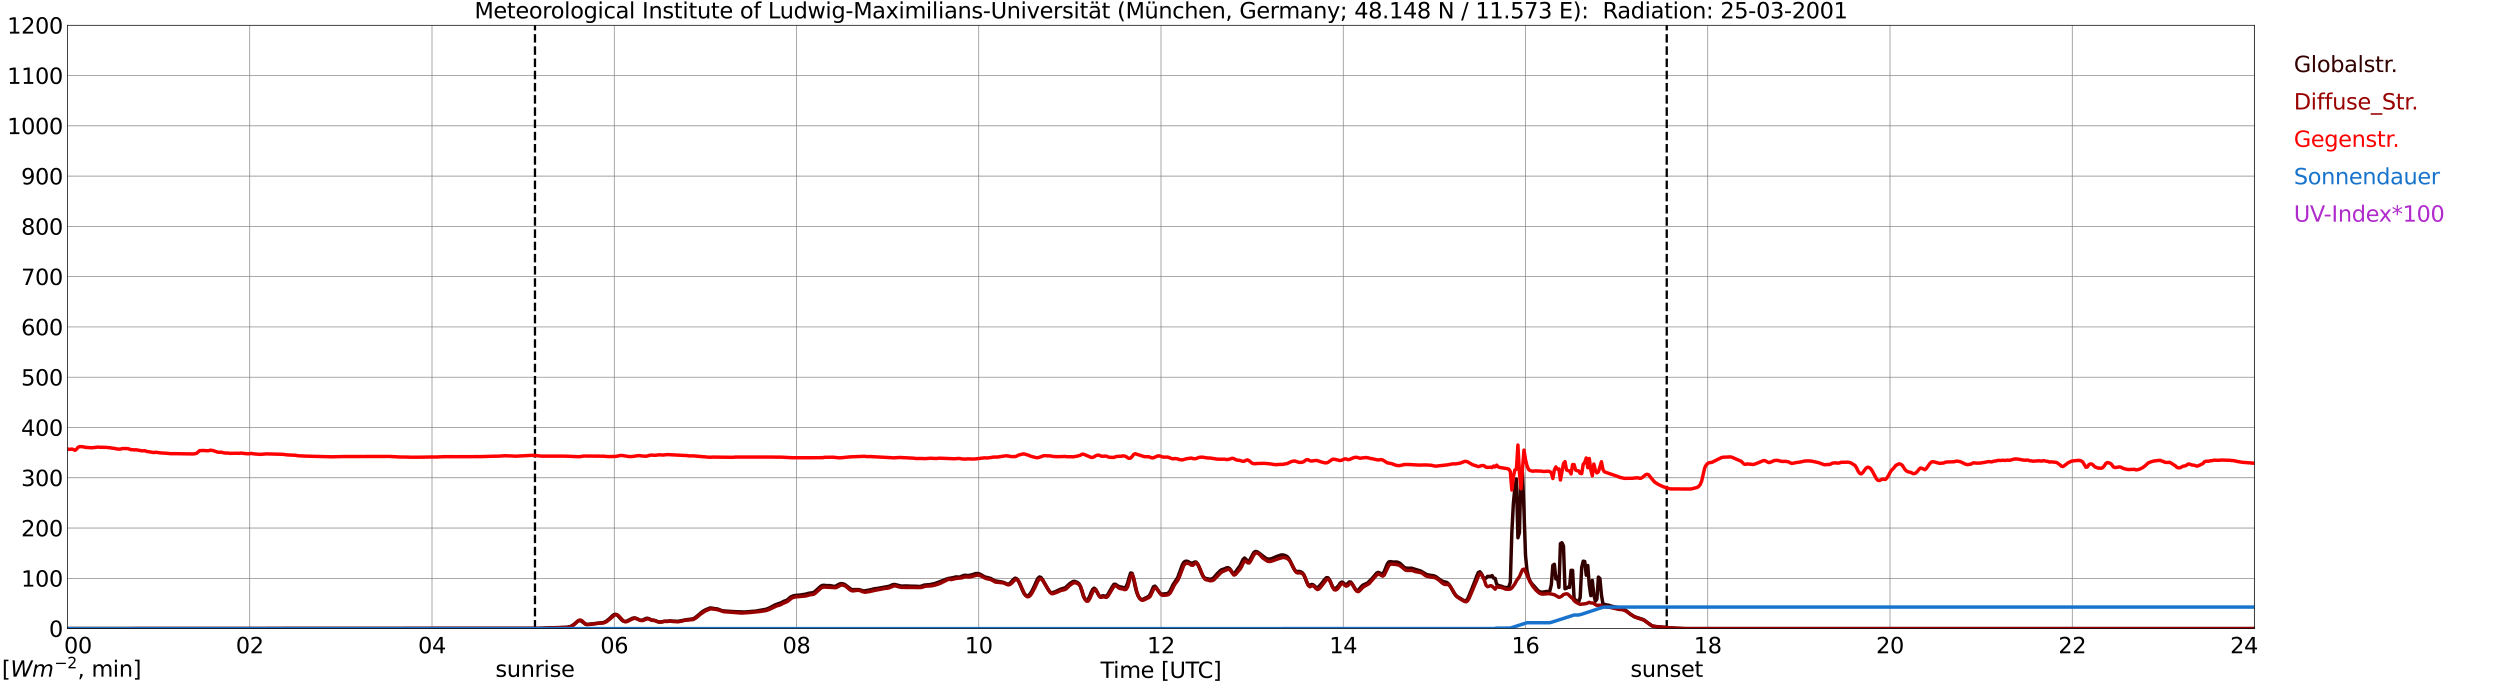 <?xml version="1.0" encoding="utf-8" standalone="no"?>
<!DOCTYPE svg PUBLIC "-//W3C//DTD SVG 1.1//EN"
  "http://www.w3.org/Graphics/SVG/1.1/DTD/svg11.dtd">
<svg xmlns:xlink="http://www.w3.org/1999/xlink" width="1085.4pt" height="296.64pt" viewBox="0 0 1085.4 296.64" xmlns="http://www.w3.org/2000/svg" version="1.1">
 <defs>
  <style type="text/css">*{stroke-linejoin: round; stroke-linecap: butt}</style>
 </defs>
 <g id="figure_1">
  <g id="patch_1">
   <path d="M 0 296.64 
L 1085.4 296.64 
L 1085.4 0 
L 0 0 
z
" style="fill: #ffffff"/>
  </g>
  <g id="axes_1">
   <g id="patch_2">
    <path d="M 29.306 272.909 
L 978.814 272.909 
L 978.814 10.976 
L 29.306 10.976 
z
" style="fill: #ffffff"/>
   </g>
   <g id="patch_3">
    <path d="M 978.814 272.909 
L 978.814 272.909 
L 978.814 10.976 
L 978.814 10.976 
z
" clip-path="url(#pd31af875df)" style="fill: #d3d3d3; opacity: 0.25; stroke: #d3d3d3; stroke-linejoin: miter"/>
   </g>
   <g id="matplotlib.axis_1">
    <g id="xtick_1">
     <g id="line2d_1">
      <path d="M 29.306 272.909 
L 29.306 10.976 
" clip-path="url(#pd31af875df)" style="fill: none; stroke: #808080; stroke-width: 0.3; stroke-linecap: square"/>
     </g>
     <g id="line2d_2"/>
     <g id="text_1">
      <!--    00 -->
      <g transform="translate(18.733 283.627) scale(0.095 -0.095)">
       <defs>
        <path id="DejaVuSans-20" transform="scale(0.016)"/>
        <path id="DejaVuSans-30" d="M 2034 4250 
Q 1547 4250 1301 3770 
Q 1056 3291 1056 2328 
Q 1056 1369 1301 889 
Q 1547 409 2034 409 
Q 2525 409 2770 889 
Q 3016 1369 3016 2328 
Q 3016 3291 2770 3770 
Q 2525 4250 2034 4250 
z
M 2034 4750 
Q 2819 4750 3233 4129 
Q 3647 3509 3647 2328 
Q 3647 1150 3233 529 
Q 2819 -91 2034 -91 
Q 1250 -91 836 529 
Q 422 1150 422 2328 
Q 422 3509 836 4129 
Q 1250 4750 2034 4750 
z
" transform="scale(0.016)"/>
       </defs>
       <use xlink:href="#DejaVuSans-20"/>
       <use xlink:href="#DejaVuSans-20" transform="translate(31.787 0)"/>
       <use xlink:href="#DejaVuSans-20" transform="translate(63.574 0)"/>
       <use xlink:href="#DejaVuSans-30" transform="translate(95.361 0)"/>
       <use xlink:href="#DejaVuSans-30" transform="translate(158.984 0)"/>
      </g>
     </g>
    </g>
    <g id="xtick_2">
     <g id="line2d_3">
      <path d="M 108.431 272.909 
L 108.431 10.976 
" clip-path="url(#pd31af875df)" style="fill: none; stroke: #808080; stroke-width: 0.3; stroke-linecap: square"/>
     </g>
     <g id="line2d_4"/>
     <g id="text_2">
      <!-- 02 -->
      <g transform="translate(102.387 283.627) scale(0.095 -0.095)">
       <defs>
        <path id="DejaVuSans-32" d="M 1228 531 
L 3431 531 
L 3431 0 
L 469 0 
L 469 531 
Q 828 903 1448 1529 
Q 2069 2156 2228 2338 
Q 2531 2678 2651 2914 
Q 2772 3150 2772 3378 
Q 2772 3750 2511 3984 
Q 2250 4219 1831 4219 
Q 1534 4219 1204 4116 
Q 875 4013 500 3803 
L 500 4441 
Q 881 4594 1212 4672 
Q 1544 4750 1819 4750 
Q 2544 4750 2975 4387 
Q 3406 4025 3406 3419 
Q 3406 3131 3298 2873 
Q 3191 2616 2906 2266 
Q 2828 2175 2409 1742 
Q 1991 1309 1228 531 
z
" transform="scale(0.016)"/>
       </defs>
       <use xlink:href="#DejaVuSans-30"/>
       <use xlink:href="#DejaVuSans-32" transform="translate(63.623 0)"/>
      </g>
     </g>
    </g>
    <g id="xtick_3">
     <g id="line2d_5">
      <path d="M 187.557 272.909 
L 187.557 10.976 
" clip-path="url(#pd31af875df)" style="fill: none; stroke: #808080; stroke-width: 0.3; stroke-linecap: square"/>
     </g>
     <g id="line2d_6"/>
     <g id="text_3">
      <!-- 04 -->
      <g transform="translate(181.513 283.627) scale(0.095 -0.095)">
       <defs>
        <path id="DejaVuSans-34" d="M 2419 4116 
L 825 1625 
L 2419 1625 
L 2419 4116 
z
M 2253 4666 
L 3047 4666 
L 3047 1625 
L 3713 1625 
L 3713 1100 
L 3047 1100 
L 3047 0 
L 2419 0 
L 2419 1100 
L 313 1100 
L 313 1709 
L 2253 4666 
z
" transform="scale(0.016)"/>
       </defs>
       <use xlink:href="#DejaVuSans-30"/>
       <use xlink:href="#DejaVuSans-34" transform="translate(63.623 0)"/>
      </g>
     </g>
    </g>
    <g id="xtick_4">
     <g id="line2d_7">
      <path d="M 266.683 272.909 
L 266.683 10.976 
" clip-path="url(#pd31af875df)" style="fill: none; stroke: #808080; stroke-width: 0.3; stroke-linecap: square"/>
     </g>
     <g id="line2d_8"/>
     <g id="text_4">
      <!-- 06 -->
      <g transform="translate(260.638 283.627) scale(0.095 -0.095)">
       <defs>
        <path id="DejaVuSans-36" d="M 2113 2584 
Q 1688 2584 1439 2293 
Q 1191 2003 1191 1497 
Q 1191 994 1439 701 
Q 1688 409 2113 409 
Q 2538 409 2786 701 
Q 3034 994 3034 1497 
Q 3034 2003 2786 2293 
Q 2538 2584 2113 2584 
z
M 3366 4563 
L 3366 3988 
Q 3128 4100 2886 4159 
Q 2644 4219 2406 4219 
Q 1781 4219 1451 3797 
Q 1122 3375 1075 2522 
Q 1259 2794 1537 2939 
Q 1816 3084 2150 3084 
Q 2853 3084 3261 2657 
Q 3669 2231 3669 1497 
Q 3669 778 3244 343 
Q 2819 -91 2113 -91 
Q 1303 -91 875 529 
Q 447 1150 447 2328 
Q 447 3434 972 4092 
Q 1497 4750 2381 4750 
Q 2619 4750 2861 4703 
Q 3103 4656 3366 4563 
z
" transform="scale(0.016)"/>
       </defs>
       <use xlink:href="#DejaVuSans-30"/>
       <use xlink:href="#DejaVuSans-36" transform="translate(63.623 0)"/>
      </g>
     </g>
    </g>
    <g id="xtick_5">
     <g id="line2d_9">
      <path d="M 345.808 272.909 
L 345.808 10.976 
" clip-path="url(#pd31af875df)" style="fill: none; stroke: #808080; stroke-width: 0.3; stroke-linecap: square"/>
     </g>
     <g id="line2d_10"/>
     <g id="text_5">
      <!-- 08 -->
      <g transform="translate(339.764 283.627) scale(0.095 -0.095)">
       <defs>
        <path id="DejaVuSans-38" d="M 2034 2216 
Q 1584 2216 1326 1975 
Q 1069 1734 1069 1313 
Q 1069 891 1326 650 
Q 1584 409 2034 409 
Q 2484 409 2743 651 
Q 3003 894 3003 1313 
Q 3003 1734 2745 1975 
Q 2488 2216 2034 2216 
z
M 1403 2484 
Q 997 2584 770 2862 
Q 544 3141 544 3541 
Q 544 4100 942 4425 
Q 1341 4750 2034 4750 
Q 2731 4750 3128 4425 
Q 3525 4100 3525 3541 
Q 3525 3141 3298 2862 
Q 3072 2584 2669 2484 
Q 3125 2378 3379 2068 
Q 3634 1759 3634 1313 
Q 3634 634 3220 271 
Q 2806 -91 2034 -91 
Q 1263 -91 848 271 
Q 434 634 434 1313 
Q 434 1759 690 2068 
Q 947 2378 1403 2484 
z
M 1172 3481 
Q 1172 3119 1398 2916 
Q 1625 2713 2034 2713 
Q 2441 2713 2670 2916 
Q 2900 3119 2900 3481 
Q 2900 3844 2670 4047 
Q 2441 4250 2034 4250 
Q 1625 4250 1398 4047 
Q 1172 3844 1172 3481 
z
" transform="scale(0.016)"/>
       </defs>
       <use xlink:href="#DejaVuSans-30"/>
       <use xlink:href="#DejaVuSans-38" transform="translate(63.623 0)"/>
      </g>
     </g>
    </g>
    <g id="xtick_6">
     <g id="line2d_11">
      <path d="M 424.934 272.909 
L 424.934 10.976 
" clip-path="url(#pd31af875df)" style="fill: none; stroke: #808080; stroke-width: 0.3; stroke-linecap: square"/>
     </g>
     <g id="line2d_12"/>
     <g id="text_6">
      <!-- 10 -->
      <g transform="translate(418.89 283.627) scale(0.095 -0.095)">
       <defs>
        <path id="DejaVuSans-31" d="M 794 531 
L 1825 531 
L 1825 4091 
L 703 3866 
L 703 4441 
L 1819 4666 
L 2450 4666 
L 2450 531 
L 3481 531 
L 3481 0 
L 794 0 
L 794 531 
z
" transform="scale(0.016)"/>
       </defs>
       <use xlink:href="#DejaVuSans-31"/>
       <use xlink:href="#DejaVuSans-30" transform="translate(63.623 0)"/>
      </g>
     </g>
    </g>
    <g id="xtick_7">
     <g id="line2d_13">
      <path d="M 504.06 272.909 
L 504.06 10.976 
" clip-path="url(#pd31af875df)" style="fill: none; stroke: #808080; stroke-width: 0.3; stroke-linecap: square"/>
     </g>
     <g id="line2d_14"/>
     <g id="text_7">
      <!-- 12 -->
      <g transform="translate(498.015 283.627) scale(0.095 -0.095)">
       <use xlink:href="#DejaVuSans-31"/>
       <use xlink:href="#DejaVuSans-32" transform="translate(63.623 0)"/>
      </g>
     </g>
    </g>
    <g id="xtick_8">
     <g id="line2d_15">
      <path d="M 583.185 272.909 
L 583.185 10.976 
" clip-path="url(#pd31af875df)" style="fill: none; stroke: #808080; stroke-width: 0.3; stroke-linecap: square"/>
     </g>
     <g id="line2d_16"/>
     <g id="text_8">
      <!-- 14 -->
      <g transform="translate(577.141 283.627) scale(0.095 -0.095)">
       <use xlink:href="#DejaVuSans-31"/>
       <use xlink:href="#DejaVuSans-34" transform="translate(63.623 0)"/>
      </g>
     </g>
    </g>
    <g id="xtick_9">
     <g id="line2d_17">
      <path d="M 662.311 272.909 
L 662.311 10.976 
" clip-path="url(#pd31af875df)" style="fill: none; stroke: #808080; stroke-width: 0.3; stroke-linecap: square"/>
     </g>
     <g id="line2d_18"/>
     <g id="text_9">
      <!-- 16 -->
      <g transform="translate(656.267 283.627) scale(0.095 -0.095)">
       <use xlink:href="#DejaVuSans-31"/>
       <use xlink:href="#DejaVuSans-36" transform="translate(63.623 0)"/>
      </g>
     </g>
    </g>
    <g id="xtick_10">
     <g id="line2d_19">
      <path d="M 741.437 272.909 
L 741.437 10.976 
" clip-path="url(#pd31af875df)" style="fill: none; stroke: #808080; stroke-width: 0.3; stroke-linecap: square"/>
     </g>
     <g id="line2d_20"/>
     <g id="text_10">
      <!-- 18 -->
      <g transform="translate(735.392 283.627) scale(0.095 -0.095)">
       <use xlink:href="#DejaVuSans-31"/>
       <use xlink:href="#DejaVuSans-38" transform="translate(63.623 0)"/>
      </g>
     </g>
    </g>
    <g id="xtick_11">
     <g id="line2d_21">
      <path d="M 820.562 272.909 
L 820.562 10.976 
" clip-path="url(#pd31af875df)" style="fill: none; stroke: #808080; stroke-width: 0.3; stroke-linecap: square"/>
     </g>
     <g id="line2d_22"/>
     <g id="text_11">
      <!-- 20 -->
      <g transform="translate(814.518 283.627) scale(0.095 -0.095)">
       <use xlink:href="#DejaVuSans-32"/>
       <use xlink:href="#DejaVuSans-30" transform="translate(63.623 0)"/>
      </g>
     </g>
    </g>
    <g id="xtick_12">
     <g id="line2d_23">
      <path d="M 899.688 272.909 
L 899.688 10.976 
" clip-path="url(#pd31af875df)" style="fill: none; stroke: #808080; stroke-width: 0.3; stroke-linecap: square"/>
     </g>
     <g id="line2d_24"/>
     <g id="text_12">
      <!-- 22 -->
      <g transform="translate(893.644 283.627) scale(0.095 -0.095)">
       <use xlink:href="#DejaVuSans-32"/>
       <use xlink:href="#DejaVuSans-32" transform="translate(63.623 0)"/>
      </g>
     </g>
    </g>
    <g id="xtick_13">
     <g id="line2d_25">
      <path d="M 978.814 272.909 
L 978.814 10.976 
" clip-path="url(#pd31af875df)" style="fill: none; stroke: #808080; stroke-width: 0.3; stroke-linecap: square"/>
     </g>
     <g id="line2d_26"/>
     <g id="text_13">
      <!-- 24    -->
      <g transform="translate(968.241 283.627) scale(0.095 -0.095)">
       <use xlink:href="#DejaVuSans-32"/>
       <use xlink:href="#DejaVuSans-34" transform="translate(63.623 0)"/>
       <use xlink:href="#DejaVuSans-20" transform="translate(127.246 0)"/>
       <use xlink:href="#DejaVuSans-20" transform="translate(159.033 0)"/>
       <use xlink:href="#DejaVuSans-20" transform="translate(190.82 0)"/>
      </g>
     </g>
    </g>
    <g id="text_14">
     <!-- Time [UTC] -->
     <g transform="translate(477.806 294.322) scale(0.095 -0.095)">
      <defs>
       <path id="DejaVuSans-54" d="M -19 4666 
L 3928 4666 
L 3928 4134 
L 2272 4134 
L 2272 0 
L 1638 0 
L 1638 4134 
L -19 4134 
L -19 4666 
z
" transform="scale(0.016)"/>
       <path id="DejaVuSans-69" d="M 603 3500 
L 1178 3500 
L 1178 0 
L 603 0 
L 603 3500 
z
M 603 4863 
L 1178 4863 
L 1178 4134 
L 603 4134 
L 603 4863 
z
" transform="scale(0.016)"/>
       <path id="DejaVuSans-6d" d="M 3328 2828 
Q 3544 3216 3844 3400 
Q 4144 3584 4550 3584 
Q 5097 3584 5394 3201 
Q 5691 2819 5691 2113 
L 5691 0 
L 5113 0 
L 5113 2094 
Q 5113 2597 4934 2840 
Q 4756 3084 4391 3084 
Q 3944 3084 3684 2787 
Q 3425 2491 3425 1978 
L 3425 0 
L 2847 0 
L 2847 2094 
Q 2847 2600 2669 2842 
Q 2491 3084 2119 3084 
Q 1678 3084 1418 2786 
Q 1159 2488 1159 1978 
L 1159 0 
L 581 0 
L 581 3500 
L 1159 3500 
L 1159 2956 
Q 1356 3278 1631 3431 
Q 1906 3584 2284 3584 
Q 2666 3584 2933 3390 
Q 3200 3197 3328 2828 
z
" transform="scale(0.016)"/>
       <path id="DejaVuSans-65" d="M 3597 1894 
L 3597 1613 
L 953 1613 
Q 991 1019 1311 708 
Q 1631 397 2203 397 
Q 2534 397 2845 478 
Q 3156 559 3463 722 
L 3463 178 
Q 3153 47 2828 -22 
Q 2503 -91 2169 -91 
Q 1331 -91 842 396 
Q 353 884 353 1716 
Q 353 2575 817 3079 
Q 1281 3584 2069 3584 
Q 2775 3584 3186 3129 
Q 3597 2675 3597 1894 
z
M 3022 2063 
Q 3016 2534 2758 2815 
Q 2500 3097 2075 3097 
Q 1594 3097 1305 2825 
Q 1016 2553 972 2059 
L 3022 2063 
z
" transform="scale(0.016)"/>
       <path id="DejaVuSans-5b" d="M 550 4863 
L 1875 4863 
L 1875 4416 
L 1125 4416 
L 1125 -397 
L 1875 -397 
L 1875 -844 
L 550 -844 
L 550 4863 
z
" transform="scale(0.016)"/>
       <path id="DejaVuSans-55" d="M 556 4666 
L 1191 4666 
L 1191 1831 
Q 1191 1081 1462 751 
Q 1734 422 2344 422 
Q 2950 422 3222 751 
Q 3494 1081 3494 1831 
L 3494 4666 
L 4128 4666 
L 4128 1753 
Q 4128 841 3676 375 
Q 3225 -91 2344 -91 
Q 1459 -91 1007 375 
Q 556 841 556 1753 
L 556 4666 
z
" transform="scale(0.016)"/>
       <path id="DejaVuSans-43" d="M 4122 4306 
L 4122 3641 
Q 3803 3938 3442 4084 
Q 3081 4231 2675 4231 
Q 1875 4231 1450 3742 
Q 1025 3253 1025 2328 
Q 1025 1406 1450 917 
Q 1875 428 2675 428 
Q 3081 428 3442 575 
Q 3803 722 4122 1019 
L 4122 359 
Q 3791 134 3420 21 
Q 3050 -91 2638 -91 
Q 1578 -91 968 557 
Q 359 1206 359 2328 
Q 359 3453 968 4101 
Q 1578 4750 2638 4750 
Q 3056 4750 3426 4639 
Q 3797 4528 4122 4306 
z
" transform="scale(0.016)"/>
       <path id="DejaVuSans-5d" d="M 1947 4863 
L 1947 -844 
L 622 -844 
L 622 -397 
L 1369 -397 
L 1369 4416 
L 622 4416 
L 622 4863 
L 1947 4863 
z
" transform="scale(0.016)"/>
      </defs>
      <use xlink:href="#DejaVuSans-54"/>
      <use xlink:href="#DejaVuSans-69" transform="translate(57.959 0)"/>
      <use xlink:href="#DejaVuSans-6d" transform="translate(85.742 0)"/>
      <use xlink:href="#DejaVuSans-65" transform="translate(183.154 0)"/>
      <use xlink:href="#DejaVuSans-20" transform="translate(244.678 0)"/>
      <use xlink:href="#DejaVuSans-5b" transform="translate(276.465 0)"/>
      <use xlink:href="#DejaVuSans-55" transform="translate(315.479 0)"/>
      <use xlink:href="#DejaVuSans-54" transform="translate(388.672 0)"/>
      <use xlink:href="#DejaVuSans-43" transform="translate(443.881 0)"/>
      <use xlink:href="#DejaVuSans-5d" transform="translate(513.705 0)"/>
     </g>
    </g>
   </g>
   <g id="matplotlib.axis_2">
    <g id="ytick_1">
     <g id="line2d_27">
      <path d="M 29.306 272.909 
L 978.814 272.909 
" clip-path="url(#pd31af875df)" style="fill: none; stroke: #808080; stroke-width: 0.3; stroke-linecap: square"/>
     </g>
     <g id="line2d_28"/>
     <g id="text_15">
      <!-- 0 -->
      <g transform="translate(21.261 276.518) scale(0.095 -0.095)">
       <use xlink:href="#DejaVuSans-30"/>
      </g>
     </g>
    </g>
    <g id="ytick_2">
     <g id="line2d_29">
      <path d="M 29.306 251.081 
L 978.814 251.081 
" clip-path="url(#pd31af875df)" style="fill: none; stroke: #808080; stroke-width: 0.3; stroke-linecap: square"/>
     </g>
     <g id="line2d_30"/>
     <g id="text_16">
      <!-- 100 -->
      <g transform="translate(9.173 254.69) scale(0.095 -0.095)">
       <use xlink:href="#DejaVuSans-31"/>
       <use xlink:href="#DejaVuSans-30" transform="translate(63.623 0)"/>
       <use xlink:href="#DejaVuSans-30" transform="translate(127.246 0)"/>
      </g>
     </g>
    </g>
    <g id="ytick_3">
     <g id="line2d_31">
      <path d="M 29.306 229.253 
L 978.814 229.253 
" clip-path="url(#pd31af875df)" style="fill: none; stroke: #808080; stroke-width: 0.3; stroke-linecap: square"/>
     </g>
     <g id="line2d_32"/>
     <g id="text_17">
      <!-- 200 -->
      <g transform="translate(9.173 232.863) scale(0.095 -0.095)">
       <use xlink:href="#DejaVuSans-32"/>
       <use xlink:href="#DejaVuSans-30" transform="translate(63.623 0)"/>
       <use xlink:href="#DejaVuSans-30" transform="translate(127.246 0)"/>
      </g>
     </g>
    </g>
    <g id="ytick_4">
     <g id="line2d_33">
      <path d="M 29.306 207.426 
L 978.814 207.426 
" clip-path="url(#pd31af875df)" style="fill: none; stroke: #808080; stroke-width: 0.3; stroke-linecap: square"/>
     </g>
     <g id="line2d_34"/>
     <g id="text_18">
      <!-- 300 -->
      <g transform="translate(9.173 211.035) scale(0.095 -0.095)">
       <defs>
        <path id="DejaVuSans-33" d="M 2597 2516 
Q 3050 2419 3304 2112 
Q 3559 1806 3559 1356 
Q 3559 666 3084 287 
Q 2609 -91 1734 -91 
Q 1441 -91 1130 -33 
Q 819 25 488 141 
L 488 750 
Q 750 597 1062 519 
Q 1375 441 1716 441 
Q 2309 441 2620 675 
Q 2931 909 2931 1356 
Q 2931 1769 2642 2001 
Q 2353 2234 1838 2234 
L 1294 2234 
L 1294 2753 
L 1863 2753 
Q 2328 2753 2575 2939 
Q 2822 3125 2822 3475 
Q 2822 3834 2567 4026 
Q 2313 4219 1838 4219 
Q 1578 4219 1281 4162 
Q 984 4106 628 3988 
L 628 4550 
Q 988 4650 1302 4700 
Q 1616 4750 1894 4750 
Q 2613 4750 3031 4423 
Q 3450 4097 3450 3541 
Q 3450 3153 3228 2886 
Q 3006 2619 2597 2516 
z
" transform="scale(0.016)"/>
       </defs>
       <use xlink:href="#DejaVuSans-33"/>
       <use xlink:href="#DejaVuSans-30" transform="translate(63.623 0)"/>
       <use xlink:href="#DejaVuSans-30" transform="translate(127.246 0)"/>
      </g>
     </g>
    </g>
    <g id="ytick_5">
     <g id="line2d_35">
      <path d="M 29.306 185.598 
L 978.814 185.598 
" clip-path="url(#pd31af875df)" style="fill: none; stroke: #808080; stroke-width: 0.3; stroke-linecap: square"/>
     </g>
     <g id="line2d_36"/>
     <g id="text_19">
      <!-- 400 -->
      <g transform="translate(9.173 189.207) scale(0.095 -0.095)">
       <use xlink:href="#DejaVuSans-34"/>
       <use xlink:href="#DejaVuSans-30" transform="translate(63.623 0)"/>
       <use xlink:href="#DejaVuSans-30" transform="translate(127.246 0)"/>
      </g>
     </g>
    </g>
    <g id="ytick_6">
     <g id="line2d_37">
      <path d="M 29.306 163.77 
L 978.814 163.77 
" clip-path="url(#pd31af875df)" style="fill: none; stroke: #808080; stroke-width: 0.3; stroke-linecap: square"/>
     </g>
     <g id="line2d_38"/>
     <g id="text_20">
      <!-- 500 -->
      <g transform="translate(9.173 167.379) scale(0.095 -0.095)">
       <defs>
        <path id="DejaVuSans-35" d="M 691 4666 
L 3169 4666 
L 3169 4134 
L 1269 4134 
L 1269 2991 
Q 1406 3038 1543 3061 
Q 1681 3084 1819 3084 
Q 2600 3084 3056 2656 
Q 3513 2228 3513 1497 
Q 3513 744 3044 326 
Q 2575 -91 1722 -91 
Q 1428 -91 1123 -41 
Q 819 9 494 109 
L 494 744 
Q 775 591 1075 516 
Q 1375 441 1709 441 
Q 2250 441 2565 725 
Q 2881 1009 2881 1497 
Q 2881 1984 2565 2268 
Q 2250 2553 1709 2553 
Q 1456 2553 1204 2497 
Q 953 2441 691 2322 
L 691 4666 
z
" transform="scale(0.016)"/>
       </defs>
       <use xlink:href="#DejaVuSans-35"/>
       <use xlink:href="#DejaVuSans-30" transform="translate(63.623 0)"/>
       <use xlink:href="#DejaVuSans-30" transform="translate(127.246 0)"/>
      </g>
     </g>
    </g>
    <g id="ytick_7">
     <g id="line2d_39">
      <path d="M 29.306 141.942 
L 978.814 141.942 
" clip-path="url(#pd31af875df)" style="fill: none; stroke: #808080; stroke-width: 0.3; stroke-linecap: square"/>
     </g>
     <g id="line2d_40"/>
     <g id="text_21">
      <!-- 600 -->
      <g transform="translate(9.173 145.551) scale(0.095 -0.095)">
       <use xlink:href="#DejaVuSans-36"/>
       <use xlink:href="#DejaVuSans-30" transform="translate(63.623 0)"/>
       <use xlink:href="#DejaVuSans-30" transform="translate(127.246 0)"/>
      </g>
     </g>
    </g>
    <g id="ytick_8">
     <g id="line2d_41">
      <path d="M 29.306 120.114 
L 978.814 120.114 
" clip-path="url(#pd31af875df)" style="fill: none; stroke: #808080; stroke-width: 0.3; stroke-linecap: square"/>
     </g>
     <g id="line2d_42"/>
     <g id="text_22">
      <!-- 700 -->
      <g transform="translate(9.173 123.724) scale(0.095 -0.095)">
       <defs>
        <path id="DejaVuSans-37" d="M 525 4666 
L 3525 4666 
L 3525 4397 
L 1831 0 
L 1172 0 
L 2766 4134 
L 525 4134 
L 525 4666 
z
" transform="scale(0.016)"/>
       </defs>
       <use xlink:href="#DejaVuSans-37"/>
       <use xlink:href="#DejaVuSans-30" transform="translate(63.623 0)"/>
       <use xlink:href="#DejaVuSans-30" transform="translate(127.246 0)"/>
      </g>
     </g>
    </g>
    <g id="ytick_9">
     <g id="line2d_43">
      <path d="M 29.306 98.287 
L 978.814 98.287 
" clip-path="url(#pd31af875df)" style="fill: none; stroke: #808080; stroke-width: 0.3; stroke-linecap: square"/>
     </g>
     <g id="line2d_44"/>
     <g id="text_23">
      <!-- 800 -->
      <g transform="translate(9.173 101.896) scale(0.095 -0.095)">
       <use xlink:href="#DejaVuSans-38"/>
       <use xlink:href="#DejaVuSans-30" transform="translate(63.623 0)"/>
       <use xlink:href="#DejaVuSans-30" transform="translate(127.246 0)"/>
      </g>
     </g>
    </g>
    <g id="ytick_10">
     <g id="line2d_45">
      <path d="M 29.306 76.459 
L 978.814 76.459 
" clip-path="url(#pd31af875df)" style="fill: none; stroke: #808080; stroke-width: 0.3; stroke-linecap: square"/>
     </g>
     <g id="line2d_46"/>
     <g id="text_24">
      <!-- 900 -->
      <g transform="translate(9.173 80.068) scale(0.095 -0.095)">
       <defs>
        <path id="DejaVuSans-39" d="M 703 97 
L 703 672 
Q 941 559 1184 500 
Q 1428 441 1663 441 
Q 2288 441 2617 861 
Q 2947 1281 2994 2138 
Q 2813 1869 2534 1725 
Q 2256 1581 1919 1581 
Q 1219 1581 811 2004 
Q 403 2428 403 3163 
Q 403 3881 828 4315 
Q 1253 4750 1959 4750 
Q 2769 4750 3195 4129 
Q 3622 3509 3622 2328 
Q 3622 1225 3098 567 
Q 2575 -91 1691 -91 
Q 1453 -91 1209 -44 
Q 966 3 703 97 
z
M 1959 2075 
Q 2384 2075 2632 2365 
Q 2881 2656 2881 3163 
Q 2881 3666 2632 3958 
Q 2384 4250 1959 4250 
Q 1534 4250 1286 3958 
Q 1038 3666 1038 3163 
Q 1038 2656 1286 2365 
Q 1534 2075 1959 2075 
z
" transform="scale(0.016)"/>
       </defs>
       <use xlink:href="#DejaVuSans-39"/>
       <use xlink:href="#DejaVuSans-30" transform="translate(63.623 0)"/>
       <use xlink:href="#DejaVuSans-30" transform="translate(127.246 0)"/>
      </g>
     </g>
    </g>
    <g id="ytick_11">
     <g id="line2d_47">
      <path d="M 29.306 54.631 
L 978.814 54.631 
" clip-path="url(#pd31af875df)" style="fill: none; stroke: #808080; stroke-width: 0.3; stroke-linecap: square"/>
     </g>
     <g id="line2d_48"/>
     <g id="text_25">
      <!-- 1000 -->
      <g transform="translate(3.128 58.24) scale(0.095 -0.095)">
       <use xlink:href="#DejaVuSans-31"/>
       <use xlink:href="#DejaVuSans-30" transform="translate(63.623 0)"/>
       <use xlink:href="#DejaVuSans-30" transform="translate(127.246 0)"/>
       <use xlink:href="#DejaVuSans-30" transform="translate(190.869 0)"/>
      </g>
     </g>
    </g>
    <g id="ytick_12">
     <g id="line2d_49">
      <path d="M 29.306 32.803 
L 978.814 32.803 
" clip-path="url(#pd31af875df)" style="fill: none; stroke: #808080; stroke-width: 0.3; stroke-linecap: square"/>
     </g>
     <g id="line2d_50"/>
     <g id="text_26">
      <!-- 1100 -->
      <g transform="translate(3.128 36.413) scale(0.095 -0.095)">
       <use xlink:href="#DejaVuSans-31"/>
       <use xlink:href="#DejaVuSans-31" transform="translate(63.623 0)"/>
       <use xlink:href="#DejaVuSans-30" transform="translate(127.246 0)"/>
       <use xlink:href="#DejaVuSans-30" transform="translate(190.869 0)"/>
      </g>
     </g>
    </g>
    <g id="ytick_13">
     <g id="line2d_51">
      <path d="M 29.306 10.976 
L 978.814 10.976 
" clip-path="url(#pd31af875df)" style="fill: none; stroke: #808080; stroke-width: 0.3; stroke-linecap: square"/>
     </g>
     <g id="line2d_52"/>
     <g id="text_27">
      <!-- 1200 -->
      <g transform="translate(3.128 14.585) scale(0.095 -0.095)">
       <use xlink:href="#DejaVuSans-31"/>
       <use xlink:href="#DejaVuSans-32" transform="translate(63.623 0)"/>
       <use xlink:href="#DejaVuSans-30" transform="translate(127.246 0)"/>
       <use xlink:href="#DejaVuSans-30" transform="translate(190.869 0)"/>
      </g>
     </g>
    </g>
   </g>
   <g id="line2d_53">
    <path d="M 232.263 272.909 
L 232.263 10.976 
" clip-path="url(#pd31af875df)" style="fill: none; stroke-dasharray: 3.7,1.6; stroke-dashoffset: 0; stroke: #000000"/>
   </g>
   <g id="line2d_54">
    <path d="M 723.633 272.909 
L 723.633 10.976 
" clip-path="url(#pd31af875df)" style="fill: none; stroke-dasharray: 3.7,1.6; stroke-dashoffset: 0; stroke: #000000"/>
   </g>
   <g id="line2d_55">
    <path d="M 29.306 272.909 
L 234.373 272.817 
L 238.329 272.579 
L 240.967 272.509 
L 246.242 272.341 
L 247.561 272.023 
L 248.22 271.743 
L 249.539 270.833 
L 250.858 269.663 
L 251.517 269.377 
L 252.176 269.53 
L 254.155 270.953 
L 254.814 271.117 
L 256.133 270.962 
L 262.067 270.283 
L 263.386 269.571 
L 264.705 268.489 
L 266.023 267.212 
L 266.683 266.775 
L 267.342 266.701 
L 268.002 267.013 
L 269.32 268.478 
L 269.98 269.216 
L 270.639 269.67 
L 271.298 269.857 
L 271.958 269.739 
L 274.595 268.425 
L 275.255 268.283 
L 275.914 268.345 
L 277.892 269.298 
L 278.552 269.309 
L 279.211 269.102 
L 280.53 268.469 
L 281.189 268.406 
L 283.167 269.285 
L 283.827 269.257 
L 284.486 269.462 
L 285.805 270.004 
L 286.464 270.06 
L 287.124 269.993 
L 288.442 269.731 
L 289.761 269.726 
L 290.42 269.608 
L 294.377 269.755 
L 296.355 269.357 
L 298.333 269.023 
L 300.971 268.661 
L 301.63 268.312 
L 302.949 267.231 
L 304.927 265.562 
L 306.246 264.778 
L 308.224 263.97 
L 308.883 263.981 
L 310.202 264.224 
L 311.521 264.387 
L 313.499 265.136 
L 314.818 265.287 
L 319.433 265.577 
L 323.39 265.695 
L 326.686 265.424 
L 328.005 265.339 
L 332.621 264.505 
L 333.94 263.977 
L 336.577 262.597 
L 339.215 261.648 
L 340.533 260.952 
L 341.193 260.757 
L 341.852 260.408 
L 343.171 259.238 
L 344.49 258.655 
L 345.808 258.463 
L 347.127 258.369 
L 349.765 257.961 
L 351.083 257.577 
L 353.062 257.28 
L 353.721 256.874 
L 356.359 254.504 
L 357.018 254.181 
L 357.677 254.106 
L 358.996 254.261 
L 360.315 254.237 
L 362.293 254.619 
L 362.952 254.401 
L 364.271 253.628 
L 364.93 253.406 
L 365.59 253.395 
L 366.249 253.552 
L 366.909 253.86 
L 369.546 255.868 
L 370.206 256.003 
L 372.843 255.957 
L 374.821 256.536 
L 375.481 256.518 
L 376.799 256.274 
L 378.118 256.014 
L 379.437 255.658 
L 381.415 255.383 
L 386.031 254.534 
L 387.349 253.93 
L 388.009 253.768 
L 388.668 253.788 
L 391.306 254.456 
L 393.284 254.39 
L 395.262 254.48 
L 397.899 254.53 
L 399.218 254.639 
L 399.878 254.519 
L 401.196 254.028 
L 402.515 253.901 
L 403.834 253.794 
L 405.812 253.34 
L 409.109 252.138 
L 410.428 251.574 
L 411.746 251.147 
L 413.725 250.819 
L 415.043 250.455 
L 416.362 250.562 
L 417.022 250.407 
L 418.34 249.848 
L 419 249.752 
L 420.318 249.894 
L 421.637 249.636 
L 423.615 249.014 
L 424.275 248.981 
L 424.934 249.079 
L 425.593 249.326 
L 427.572 250.479 
L 428.89 250.786 
L 430.209 251.173 
L 431.528 251.978 
L 432.187 252.214 
L 435.484 252.771 
L 437.462 253.655 
L 438.122 253.48 
L 438.781 252.941 
L 440.1 251.47 
L 440.759 251.011 
L 441.419 251.26 
L 442.078 252.133 
L 442.737 253.478 
L 444.056 256.623 
L 444.716 257.819 
L 445.375 258.52 
L 446.034 258.729 
L 446.694 258.417 
L 447.353 257.647 
L 448.012 256.595 
L 449.331 253.884 
L 449.991 252.314 
L 450.65 251.053 
L 451.309 250.481 
L 451.969 250.732 
L 452.628 251.655 
L 455.266 256.252 
L 455.925 257.079 
L 456.584 257.361 
L 457.903 256.992 
L 459.222 256.374 
L 460.541 255.754 
L 462.519 255.176 
L 464.497 253.325 
L 465.816 252.487 
L 466.475 252.36 
L 467.794 252.869 
L 468.453 253.449 
L 469.113 254.726 
L 470.431 259.053 
L 471.091 260.146 
L 471.75 260.611 
L 472.409 260.155 
L 473.069 258.915 
L 473.728 257.243 
L 474.388 255.903 
L 475.047 255.346 
L 475.706 255.89 
L 477.025 258.452 
L 477.685 259 
L 479.003 258.627 
L 479.663 258.823 
L 480.322 258.847 
L 480.981 258.081 
L 482.96 254.615 
L 483.619 253.689 
L 484.278 253.672 
L 485.597 254.558 
L 486.256 254.779 
L 486.916 254.864 
L 488.235 255.303 
L 488.894 254.709 
L 489.553 253.211 
L 490.213 250.767 
L 490.872 248.778 
L 491.532 248.914 
L 492.191 251.487 
L 492.85 254.728 
L 493.51 257.199 
L 494.169 258.788 
L 494.828 259.749 
L 495.488 260.242 
L 496.147 260.238 
L 498.785 258.876 
L 499.444 257.828 
L 500.763 254.77 
L 501.422 254.467 
L 502.082 255.211 
L 503.4 257.26 
L 504.06 257.811 
L 504.719 257.909 
L 506.697 257.725 
L 507.357 257.352 
L 508.016 256.507 
L 509.335 253.748 
L 511.313 250.758 
L 512.632 247.143 
L 513.291 245.284 
L 513.95 244.122 
L 514.61 243.699 
L 515.269 243.642 
L 515.929 243.845 
L 516.588 244.258 
L 517.247 244.537 
L 517.907 244.408 
L 518.566 244.055 
L 519.226 243.983 
L 519.885 244.771 
L 520.544 246.131 
L 521.863 249.32 
L 522.522 250.452 
L 523.182 251.035 
L 524.501 251.354 
L 525.16 251.483 
L 525.819 251.411 
L 526.479 251.212 
L 527.138 250.61 
L 528.457 249.069 
L 529.776 247.759 
L 530.435 247.335 
L 531.754 246.908 
L 532.413 246.58 
L 533.073 246.451 
L 533.732 246.726 
L 534.391 247.527 
L 535.051 248.599 
L 535.71 249.003 
L 536.369 248.407 
L 537.688 246.51 
L 538.348 245.672 
L 539.666 242.883 
L 540.326 242.258 
L 540.985 242.852 
L 541.644 243.773 
L 542.304 243.686 
L 544.282 239.99 
L 544.941 239.442 
L 545.601 239.464 
L 546.26 239.818 
L 549.557 242.363 
L 550.216 242.656 
L 550.876 242.767 
L 552.195 242.509 
L 554.173 241.632 
L 556.151 240.955 
L 556.81 240.922 
L 557.47 241.016 
L 558.129 241.243 
L 558.788 241.608 
L 559.448 242.326 
L 560.107 243.489 
L 561.426 246.259 
L 562.085 247.41 
L 562.745 248.15 
L 564.063 248.073 
L 564.723 248.263 
L 565.382 248.597 
L 566.042 249.468 
L 567.36 252.832 
L 568.02 254.002 
L 568.679 254.08 
L 569.338 253.759 
L 569.998 253.81 
L 570.657 254.314 
L 571.317 254.993 
L 571.976 255.132 
L 572.635 254.648 
L 573.954 253.115 
L 575.273 251.376 
L 575.932 250.784 
L 576.592 250.861 
L 577.251 251.742 
L 578.57 254.851 
L 579.229 255.523 
L 579.889 255.423 
L 580.548 254.94 
L 581.207 254.165 
L 581.867 253.177 
L 582.526 252.694 
L 583.185 252.987 
L 583.845 253.659 
L 584.504 253.873 
L 585.823 252.637 
L 586.482 252.72 
L 587.142 253.583 
L 588.46 255.82 
L 589.12 256.424 
L 589.779 256.18 
L 591.098 254.604 
L 591.757 254.013 
L 593.736 253.118 
L 595.714 251.133 
L 597.692 248.8 
L 598.351 248.494 
L 599.011 248.732 
L 599.67 249.141 
L 600.329 249.086 
L 600.989 248.084 
L 602.307 244.84 
L 602.967 243.972 
L 603.626 243.825 
L 604.945 244.028 
L 606.264 243.991 
L 606.923 244.12 
L 607.582 244.424 
L 608.242 244.932 
L 609.561 246.235 
L 610.22 246.595 
L 611.539 246.724 
L 612.858 246.689 
L 614.176 247.1 
L 616.814 247.888 
L 619.451 249.468 
L 621.429 249.846 
L 622.089 249.896 
L 622.748 250.066 
L 623.408 250.352 
L 624.726 251.341 
L 626.045 252.255 
L 626.705 252.506 
L 628.023 252.808 
L 628.683 253.27 
L 629.342 254.067 
L 630.661 256.37 
L 631.32 257.527 
L 631.98 258.393 
L 632.639 258.985 
L 635.276 260.578 
L 635.936 260.89 
L 636.595 260.727 
L 637.255 259.871 
L 638.573 256.743 
L 640.552 251.725 
L 641.211 249.891 
L 641.87 248.512 
L 642.53 248.25 
L 643.189 249.075 
L 643.848 250.404 
L 644.508 251.297 
L 645.167 251.022 
L 645.827 250.243 
L 647.145 250.254 
L 647.805 249.902 
L 648.464 251.002 
L 649.123 251.123 
L 649.783 253.602 
L 650.442 254.122 
L 651.761 254.486 
L 653.08 254.997 
L 654.399 255.134 
L 655.058 254.866 
L 655.717 252.834 
L 656.377 231.261 
L 657.036 218.693 
L 657.695 211.837 
L 658.355 207.965 
L 659.014 233.477 
L 659.674 231.285 
L 660.333 205.463 
L 660.992 205.212 
L 661.652 221.592 
L 662.311 241.084 
L 662.97 247.77 
L 663.63 250.603 
L 664.289 252.234 
L 664.949 253.316 
L 666.267 254.696 
L 667.586 256.259 
L 668.246 256.743 
L 668.905 257.036 
L 669.564 257.112 
L 671.542 256.778 
L 672.202 256.876 
L 672.861 256.61 
L 673.521 253.864 
L 674.18 245.463 
L 674.839 244.985 
L 675.499 251.356 
L 676.158 250.511 
L 676.817 255.023 
L 677.477 236.002 
L 678.136 235.64 
L 678.796 237.028 
L 679.455 255.61 
L 680.114 255.39 
L 680.774 254.89 
L 681.433 255.021 
L 682.092 247.602 
L 682.752 247.637 
L 683.411 259.836 
L 684.071 260.563 
L 685.389 261.312 
L 686.049 259.345 
L 686.708 246.309 
L 687.368 243.64 
L 688.027 243.771 
L 688.686 249.734 
L 689.346 245.515 
L 690.005 254.085 
L 690.664 258.596 
L 691.324 251.998 
L 691.983 258.308 
L 692.643 261.01 
L 693.302 260.144 
L 693.961 250.544 
L 694.621 251.201 
L 695.28 258.28 
L 695.939 262.224 
L 697.918 262.722 
L 698.577 262.783 
L 699.236 263.062 
L 701.215 263.518 
L 702.533 263.844 
L 703.852 263.997 
L 705.171 264.509 
L 706.49 265.505 
L 707.808 266.67 
L 709.127 267.478 
L 709.786 267.812 
L 713.083 268.855 
L 713.743 269.176 
L 717.04 271.63 
L 717.699 271.855 
L 720.337 272.186 
L 727.59 272.78 
L 731.546 272.909 
L 978.154 272.909 
L 978.154 272.909 
" clip-path="url(#pd31af875df)" style="fill: none; stroke: #330000; stroke-width: 1.5; stroke-linecap: square"/>
   </g>
   <g id="line2d_56">
    <path d="M 29.306 272.909 
L 235.033 272.808 
L 243.604 272.498 
L 246.242 272.429 
L 247.561 272.18 
L 248.22 271.909 
L 248.88 271.464 
L 250.858 269.678 
L 251.517 269.253 
L 252.176 269.233 
L 252.836 269.652 
L 254.155 270.877 
L 254.814 271.171 
L 256.133 271.099 
L 260.089 270.578 
L 262.067 270.44 
L 263.386 269.886 
L 264.705 268.842 
L 266.683 267.129 
L 267.342 266.882 
L 268.002 267 
L 268.661 267.469 
L 270.639 269.547 
L 271.298 269.879 
L 271.958 269.927 
L 272.617 269.691 
L 274.595 268.698 
L 275.255 268.497 
L 275.914 268.46 
L 276.573 268.668 
L 277.892 269.279 
L 278.552 269.464 
L 279.211 269.357 
L 281.189 268.626 
L 281.849 268.751 
L 282.508 269.124 
L 283.167 269.368 
L 283.827 269.338 
L 284.486 269.491 
L 285.145 269.807 
L 287.124 270.095 
L 288.442 269.77 
L 289.761 269.838 
L 291.08 269.615 
L 291.739 269.798 
L 294.377 269.964 
L 296.355 269.589 
L 297.014 269.362 
L 298.333 269.237 
L 300.971 268.975 
L 302.289 268.207 
L 304.267 266.548 
L 306.246 265.232 
L 308.224 264.433 
L 308.883 264.344 
L 310.861 264.592 
L 312.18 264.889 
L 314.158 265.568 
L 322.071 266.177 
L 325.368 265.954 
L 329.983 265.483 
L 332.621 265.079 
L 333.94 264.61 
L 337.236 263.051 
L 338.555 262.702 
L 339.874 262.021 
L 341.193 261.445 
L 341.852 261.157 
L 343.83 259.59 
L 345.149 259.181 
L 349.765 258.767 
L 351.743 258.227 
L 353.062 258.068 
L 353.721 257.743 
L 355.04 256.573 
L 356.359 255.399 
L 357.018 255.014 
L 357.677 254.875 
L 362.952 255.15 
L 364.93 254.102 
L 365.59 254.006 
L 366.249 254.124 
L 366.909 254.386 
L 367.568 254.825 
L 368.887 255.994 
L 369.546 256.376 
L 370.206 256.571 
L 372.184 256.289 
L 373.502 256.407 
L 374.162 256.802 
L 375.481 257.136 
L 377.459 256.852 
L 378.777 256.558 
L 380.096 256.245 
L 382.734 255.761 
L 384.053 255.484 
L 385.371 255.377 
L 386.031 255.209 
L 388.009 254.399 
L 388.668 254.357 
L 389.987 254.731 
L 391.306 255.034 
L 398.559 255.078 
L 399.878 255.097 
L 401.856 254.521 
L 404.493 254.351 
L 405.812 254.061 
L 407.131 253.659 
L 408.45 253.17 
L 409.109 252.755 
L 409.768 252.539 
L 411.746 251.496 
L 413.065 251.633 
L 414.384 251.31 
L 415.043 251.136 
L 417.681 250.891 
L 418.34 250.594 
L 419 250.433 
L 420.978 250.535 
L 422.956 250.005 
L 424.275 249.684 
L 424.934 249.723 
L 425.593 249.902 
L 426.912 250.583 
L 427.572 250.959 
L 428.231 251.205 
L 430.209 251.638 
L 432.187 252.727 
L 433.506 252.862 
L 435.484 253.052 
L 436.144 253.246 
L 437.462 253.888 
L 438.122 253.916 
L 438.781 253.558 
L 439.44 252.989 
L 440.759 251.625 
L 441.419 251.568 
L 442.078 252.135 
L 442.737 253.259 
L 444.716 257.69 
L 445.375 258.633 
L 446.034 259.101 
L 446.694 259.018 
L 447.353 258.468 
L 448.012 257.54 
L 449.331 255.065 
L 450.65 252.196 
L 451.309 251.341 
L 451.969 251.271 
L 452.628 251.849 
L 454.606 255.169 
L 455.925 257.221 
L 456.584 257.76 
L 457.244 257.725 
L 459.222 257.009 
L 460.541 256.381 
L 461.859 256.08 
L 462.519 255.892 
L 463.178 255.383 
L 464.497 254.122 
L 465.816 253.214 
L 466.475 252.991 
L 467.134 253.076 
L 467.794 253.342 
L 468.453 253.746 
L 469.113 254.635 
L 469.772 256.418 
L 470.431 258.699 
L 471.091 260.257 
L 471.75 261.019 
L 472.409 260.989 
L 473.069 260.061 
L 474.388 257.062 
L 475.047 256.125 
L 475.706 256.047 
L 476.366 257.11 
L 477.025 258.43 
L 477.685 259.306 
L 478.344 259.323 
L 479.003 259.105 
L 480.322 259.369 
L 480.981 258.937 
L 483.619 254.552 
L 484.278 254.218 
L 484.938 254.619 
L 485.597 255.187 
L 486.256 255.525 
L 487.575 255.713 
L 488.235 256.016 
L 488.894 255.868 
L 489.553 254.866 
L 490.872 250.3 
L 491.532 249.363 
L 492.191 250.891 
L 493.51 256.726 
L 494.169 258.662 
L 494.828 259.871 
L 495.488 260.511 
L 496.147 260.646 
L 496.807 260.412 
L 498.125 259.74 
L 498.785 259.459 
L 499.444 258.815 
L 500.763 255.999 
L 501.422 255.228 
L 502.082 255.479 
L 504.06 258.155 
L 504.719 258.459 
L 506.038 258.396 
L 506.697 258.334 
L 507.357 258.114 
L 508.016 257.494 
L 508.675 256.392 
L 509.994 253.742 
L 511.313 251.998 
L 511.972 250.658 
L 513.95 245.469 
L 514.61 244.751 
L 515.269 244.563 
L 515.929 244.585 
L 516.588 244.908 
L 517.247 245.388 
L 517.907 245.419 
L 519.226 244.334 
L 519.885 244.714 
L 520.544 245.943 
L 522.522 250.601 
L 523.182 251.47 
L 523.841 251.764 
L 524.501 251.852 
L 525.16 252.12 
L 525.819 252.14 
L 526.479 252.026 
L 527.138 251.614 
L 529.776 248.914 
L 530.435 248.331 
L 533.073 247.167 
L 533.732 247.242 
L 534.391 247.84 
L 535.051 248.881 
L 535.71 249.673 
L 536.369 249.459 
L 537.688 247.909 
L 538.348 247.165 
L 539.007 246.096 
L 539.666 244.67 
L 540.326 243.627 
L 540.985 243.664 
L 541.644 244.345 
L 542.304 244.428 
L 542.963 243.603 
L 544.282 241.029 
L 544.941 240.259 
L 545.601 240.075 
L 546.26 240.276 
L 546.919 240.833 
L 548.238 242.284 
L 550.216 243.609 
L 550.876 243.777 
L 551.535 243.769 
L 552.854 243.376 
L 554.832 242.645 
L 556.81 242.071 
L 557.47 242.079 
L 558.129 242.199 
L 558.788 242.439 
L 559.448 242.889 
L 560.107 243.673 
L 562.085 247.523 
L 562.745 248.455 
L 563.404 248.776 
L 564.063 248.687 
L 564.723 248.774 
L 565.382 248.983 
L 566.042 249.549 
L 566.701 250.88 
L 568.02 254.233 
L 568.679 254.761 
L 569.338 254.414 
L 569.998 254.314 
L 570.657 254.715 
L 571.317 255.492 
L 571.976 255.951 
L 572.635 255.7 
L 573.295 255.045 
L 575.932 251.664 
L 576.592 251.402 
L 577.251 251.954 
L 577.91 253.349 
L 578.57 255.01 
L 579.229 256.008 
L 579.889 256.169 
L 580.548 255.811 
L 581.207 255.041 
L 581.867 254.028 
L 582.526 253.38 
L 583.185 253.462 
L 583.845 254.141 
L 584.504 254.495 
L 585.164 254.218 
L 585.823 253.495 
L 586.482 253.168 
L 587.142 253.709 
L 588.46 255.979 
L 589.12 256.73 
L 589.779 256.874 
L 590.439 256.328 
L 591.757 254.91 
L 594.395 253.393 
L 597.692 249.638 
L 598.351 249.239 
L 599.011 249.368 
L 599.67 249.857 
L 600.329 250.145 
L 600.989 249.656 
L 602.967 245.513 
L 603.626 244.991 
L 604.286 244.915 
L 606.264 245.107 
L 606.923 245.246 
L 607.582 245.502 
L 608.242 245.912 
L 610.22 247.532 
L 610.879 247.661 
L 612.858 247.682 
L 613.517 247.761 
L 614.176 248.097 
L 615.495 248.355 
L 616.814 248.606 
L 617.473 248.881 
L 618.792 249.874 
L 619.451 250.184 
L 621.429 250.601 
L 622.748 250.751 
L 623.408 250.959 
L 624.726 251.841 
L 626.045 253.039 
L 626.705 253.495 
L 627.364 253.748 
L 628.683 253.779 
L 629.342 254.218 
L 630.001 255.102 
L 631.98 258.461 
L 632.639 259.162 
L 633.958 260.037 
L 635.936 261.174 
L 636.595 261.262 
L 637.255 260.74 
L 637.914 259.592 
L 641.211 251.78 
L 641.87 250.025 
L 642.53 249.049 
L 643.189 249.376 
L 644.508 252.046 
L 645.167 254.093 
L 645.827 254.715 
L 646.486 254.552 
L 647.145 254.25 
L 647.805 254.493 
L 649.123 255.789 
L 649.783 254.761 
L 650.442 254.905 
L 651.761 255.052 
L 653.739 255.789 
L 655.058 255.872 
L 655.717 255.743 
L 656.377 255.3 
L 657.695 253.51 
L 658.355 252.214 
L 659.674 250.367 
L 660.992 247.348 
L 661.652 247.078 
L 662.311 248.167 
L 664.289 252.633 
L 665.608 254.737 
L 666.927 256.294 
L 668.246 257.446 
L 668.905 257.787 
L 669.564 257.944 
L 670.883 257.874 
L 672.202 257.717 
L 673.521 257.904 
L 674.839 258.195 
L 676.158 258.956 
L 676.817 259.321 
L 677.477 259.153 
L 678.136 258.76 
L 678.796 258.103 
L 680.114 257.784 
L 680.774 257.99 
L 682.092 259.312 
L 682.752 259.847 
L 683.411 260.755 
L 684.071 261.353 
L 685.389 262.093 
L 686.049 262.381 
L 688.686 262.056 
L 690.005 261.497 
L 690.664 261.77 
L 691.324 261.798 
L 691.983 261.967 
L 692.643 262.484 
L 693.302 262.835 
L 694.621 262.724 
L 695.28 262.931 
L 695.939 263.287 
L 697.918 263.481 
L 701.215 264.186 
L 702.533 264.531 
L 704.511 264.743 
L 705.83 265.245 
L 709.786 267.899 
L 712.424 268.812 
L 713.743 269.233 
L 715.062 270.18 
L 717.04 271.558 
L 717.699 271.855 
L 719.018 272.095 
L 726.93 272.717 
L 731.546 272.909 
L 978.154 272.909 
L 978.154 272.909 
" clip-path="url(#pd31af875df)" style="fill: none; stroke: #990000; stroke-width: 1.5; stroke-linecap: square"/>
   </g>
   <g id="line2d_57">
    <path d="M 29.306 194.899 
L 29.965 195.108 
L 31.284 194.953 
L 32.603 195.505 
L 33.262 194.971 
L 33.921 194.178 
L 34.581 193.901 
L 35.9 193.951 
L 37.218 194.231 
L 39.856 194.414 
L 42.493 194.111 
L 43.812 194.207 
L 44.472 194.17 
L 45.131 194.244 
L 45.79 194.204 
L 47.109 194.351 
L 47.768 194.377 
L 48.428 194.538 
L 49.747 194.669 
L 50.406 194.868 
L 51.725 195.008 
L 52.384 194.96 
L 53.043 194.752 
L 54.362 194.72 
L 55.681 194.805 
L 57 195.27 
L 57.659 195.209 
L 58.319 195.366 
L 58.978 195.259 
L 61.615 195.732 
L 62.934 195.693 
L 63.594 195.962 
L 66.89 196.499 
L 67.55 196.328 
L 69.528 196.616 
L 72.825 196.833 
L 74.144 196.974 
L 75.462 196.953 
L 84.034 197.09 
L 85.353 196.833 
L 86.672 195.625 
L 87.331 195.658 
L 87.991 195.564 
L 89.969 195.702 
L 90.628 195.687 
L 91.288 195.444 
L 92.606 195.652 
L 94.584 196.326 
L 95.244 196.383 
L 95.903 196.313 
L 97.222 196.616 
L 97.881 196.715 
L 98.541 196.671 
L 99.86 196.826 
L 102.497 196.776 
L 103.816 196.822 
L 104.475 196.693 
L 106.453 196.918 
L 107.772 197.031 
L 109.091 196.859 
L 110.41 197.079 
L 113.047 197.271 
L 115.685 197.055 
L 122.938 197.26 
L 124.916 197.514 
L 128.213 197.66 
L 129.532 197.882 
L 132.829 198.029 
L 136.125 198.12 
L 144.038 198.33 
L 148.654 198.221 
L 152.61 198.208 
L 169.094 198.164 
L 173.71 198.417 
L 176.348 198.432 
L 178.985 198.513 
L 184.26 198.463 
L 186.898 198.408 
L 189.535 198.406 
L 192.173 198.297 
L 194.151 198.253 
L 198.107 198.282 
L 209.317 198.234 
L 211.295 198.16 
L 214.592 198.064 
L 216.57 198.044 
L 219.207 197.858 
L 222.504 197.987 
L 223.823 198.059 
L 231.076 197.69 
L 232.395 197.762 
L 235.033 198.033 
L 244.264 198.037 
L 246.242 198.066 
L 248.22 198.16 
L 251.517 198.291 
L 253.495 197.987 
L 262.067 198.064 
L 264.045 198.238 
L 267.342 198.157 
L 269.32 197.767 
L 269.98 197.736 
L 273.277 198.24 
L 274.595 198.19 
L 277.233 197.789 
L 278.552 197.935 
L 279.87 198.07 
L 280.53 198.083 
L 282.508 197.586 
L 284.486 197.673 
L 286.464 197.439 
L 287.783 197.57 
L 289.761 197.365 
L 298.333 197.802 
L 298.992 197.928 
L 300.971 197.926 
L 308.224 198.533 
L 309.543 198.441 
L 318.114 198.544 
L 319.433 198.43 
L 335.258 198.43 
L 336.577 198.478 
L 339.215 198.476 
L 343.83 198.721 
L 346.468 198.729 
L 357.018 198.71 
L 358.337 198.518 
L 360.974 198.515 
L 361.634 198.491 
L 364.271 198.777 
L 365.59 198.703 
L 368.887 198.363 
L 375.481 198.101 
L 376.14 198.247 
L 378.118 198.229 
L 386.69 198.697 
L 388.009 198.782 
L 390.646 198.616 
L 396.581 198.919 
L 397.899 199.079 
L 399.218 199.035 
L 401.856 199.111 
L 403.834 198.941 
L 406.471 199.068 
L 407.79 198.915 
L 414.384 199.177 
L 416.362 199.028 
L 417.681 199.249 
L 419 199.321 
L 420.318 199.225 
L 422.956 199.297 
L 427.572 198.758 
L 428.231 198.86 
L 430.209 198.646 
L 431.528 198.417 
L 432.847 198.461 
L 436.803 197.878 
L 438.122 198.035 
L 438.781 198.223 
L 440.759 198.245 
L 441.419 198.024 
L 442.078 197.631 
L 444.056 197.099 
L 444.716 197.099 
L 446.694 197.688 
L 447.353 198.035 
L 449.991 198.727 
L 450.65 198.699 
L 451.969 198.295 
L 452.628 197.998 
L 453.287 197.845 
L 455.925 197.926 
L 457.244 198.181 
L 459.222 198.275 
L 462.519 198.16 
L 463.178 198.304 
L 465.156 198.284 
L 465.816 198.35 
L 467.794 198.022 
L 469.113 197.616 
L 469.772 197.197 
L 470.431 197.195 
L 473.728 198.583 
L 474.388 198.568 
L 475.047 198.302 
L 475.706 197.88 
L 476.366 197.638 
L 477.025 197.596 
L 478.344 198.105 
L 480.322 198.02 
L 480.981 198.339 
L 481.641 198.522 
L 483.619 198.609 
L 484.278 198.304 
L 484.938 198.166 
L 486.916 198.072 
L 487.575 197.902 
L 488.235 198 
L 488.894 198.24 
L 489.553 198.732 
L 490.213 199.004 
L 490.872 198.876 
L 491.532 198.195 
L 492.191 197.276 
L 492.85 196.992 
L 496.807 198.264 
L 498.785 198.302 
L 500.103 198.804 
L 500.763 198.758 
L 502.741 197.896 
L 503.4 197.972 
L 504.719 198.376 
L 505.379 198.465 
L 506.697 198.432 
L 507.357 198.553 
L 508.675 199.076 
L 509.335 199.22 
L 509.994 199.074 
L 511.313 199.216 
L 511.972 199.535 
L 513.291 199.69 
L 515.269 199.133 
L 517.247 198.862 
L 517.907 199.105 
L 518.566 199.166 
L 519.226 199.114 
L 520.544 198.574 
L 521.863 198.456 
L 524.501 198.871 
L 525.16 198.823 
L 528.457 199.334 
L 529.776 199.369 
L 531.754 199.351 
L 532.413 199.502 
L 533.073 199.491 
L 533.732 199.354 
L 535.051 198.945 
L 535.71 199.122 
L 536.369 199.502 
L 537.029 199.747 
L 538.348 199.904 
L 539.666 200.321 
L 540.326 200.194 
L 540.985 199.803 
L 541.644 199.67 
L 542.304 200.022 
L 543.623 201.106 
L 544.282 201.294 
L 544.941 201.322 
L 546.26 201.216 
L 548.898 201.165 
L 551.535 201.399 
L 552.854 201.626 
L 554.173 201.768 
L 554.832 201.65 
L 556.81 201.615 
L 558.788 201.272 
L 560.766 200.353 
L 562.085 200.122 
L 564.063 200.766 
L 565.382 200.681 
L 566.042 200.441 
L 566.701 199.875 
L 567.36 199.568 
L 568.02 199.629 
L 568.679 200.015 
L 569.338 200.172 
L 571.317 199.912 
L 571.976 199.976 
L 573.954 200.657 
L 575.273 200.956 
L 575.932 200.945 
L 576.592 200.713 
L 578.57 199.354 
L 579.229 199.362 
L 581.867 199.971 
L 582.526 199.797 
L 583.845 199.216 
L 584.504 199.29 
L 585.164 199.576 
L 585.823 199.522 
L 587.801 198.657 
L 588.46 198.544 
L 589.12 198.557 
L 590.439 198.95 
L 591.757 198.775 
L 593.076 198.64 
L 594.395 198.862 
L 595.054 199.085 
L 595.714 199.142 
L 597.692 199.602 
L 598.351 199.692 
L 599.67 199.541 
L 600.329 199.712 
L 602.307 200.947 
L 604.286 201.314 
L 606.264 202.078 
L 607.582 202.156 
L 608.901 201.894 
L 609.561 201.678 
L 611.539 201.665 
L 616.154 201.916 
L 618.792 201.855 
L 620.111 201.914 
L 621.429 202.004 
L 622.748 202.3 
L 623.408 202.379 
L 628.683 201.785 
L 630.661 201.401 
L 631.98 201.41 
L 633.958 201.076 
L 635.936 200.314 
L 636.595 200.334 
L 637.255 200.572 
L 639.233 201.715 
L 641.87 202.61 
L 643.189 202.169 
L 643.848 202.095 
L 644.508 202.316 
L 645.167 202.829 
L 645.827 202.942 
L 647.145 202.813 
L 647.805 202.992 
L 648.464 202.34 
L 649.123 202.724 
L 649.783 201.945 
L 650.442 202.685 
L 651.102 202.942 
L 654.399 203.483 
L 655.058 203.697 
L 655.717 204.677 
L 656.377 212.743 
L 657.036 207.096 
L 657.695 204.016 
L 658.355 203.765 
L 659.014 193.231 
L 659.674 205.136 
L 660.333 212.212 
L 661.652 195.425 
L 662.311 199.52 
L 662.97 202.213 
L 663.63 203.844 
L 664.289 204.285 
L 665.608 204.605 
L 666.267 204.446 
L 668.246 204.501 
L 668.905 204.522 
L 670.224 204.708 
L 671.542 204.594 
L 672.202 204.59 
L 672.861 204.699 
L 673.521 205.326 
L 674.18 207.744 
L 674.839 204.02 
L 675.499 202.711 
L 676.158 203.726 
L 676.817 203.575 
L 677.477 208.392 
L 678.796 201.312 
L 679.455 200.432 
L 680.114 204.009 
L 680.774 204.346 
L 681.433 204.426 
L 682.092 205.771 
L 682.752 201.689 
L 683.411 201.7 
L 684.071 204.077 
L 684.73 204.376 
L 685.389 204.455 
L 686.049 205.5 
L 686.708 205.612 
L 687.368 201.545 
L 688.027 200.762 
L 688.686 198.832 
L 689.346 203.069 
L 690.005 199.072 
L 690.664 203.964 
L 691.324 206.57 
L 691.983 201.458 
L 692.643 204.138 
L 693.302 205.31 
L 693.961 204.843 
L 695.28 200.467 
L 695.939 203.896 
L 696.599 204.872 
L 702.533 206.91 
L 703.193 207.229 
L 705.171 207.672 
L 708.468 207.653 
L 711.105 207.428 
L 711.765 207.637 
L 712.424 207.633 
L 713.083 207.257 
L 714.402 206.153 
L 715.062 205.893 
L 715.721 206.094 
L 717.04 207.744 
L 718.358 209.272 
L 719.677 210.152 
L 720.996 210.815 
L 722.315 211.392 
L 723.633 211.839 
L 724.952 212.225 
L 726.93 212.287 
L 728.249 212.271 
L 731.546 212.311 
L 734.184 212.302 
L 736.821 211.632 
L 737.48 211.2 
L 738.14 210.429 
L 738.799 208.838 
L 740.118 203.112 
L 740.777 201.866 
L 741.437 201.194 
L 742.096 200.862 
L 742.756 200.82 
L 743.415 200.652 
L 747.371 198.679 
L 748.031 198.505 
L 751.327 198.367 
L 751.987 198.529 
L 755.943 200.268 
L 757.262 201.543 
L 757.921 201.606 
L 758.581 201.401 
L 761.218 201.674 
L 762.537 201.242 
L 765.174 200.157 
L 765.834 199.939 
L 766.493 200.091 
L 767.812 200.825 
L 768.471 200.751 
L 770.449 199.919 
L 771.768 199.875 
L 773.746 200.36 
L 775.065 200.297 
L 776.384 200.491 
L 777.703 201.157 
L 778.362 201.148 
L 779.681 200.847 
L 781.659 200.578 
L 783.637 200.137 
L 785.615 200.102 
L 786.934 200.286 
L 789.572 200.862 
L 791.55 201.617 
L 792.209 201.809 
L 792.868 201.689 
L 794.187 201.672 
L 794.847 201.458 
L 795.506 201.089 
L 796.825 200.936 
L 798.143 201.104 
L 799.462 200.7 
L 801.44 200.679 
L 802.1 200.644 
L 803.419 200.886 
L 805.397 202.091 
L 806.056 203.16 
L 806.715 204.549 
L 807.375 205.496 
L 808.034 205.74 
L 808.694 205.26 
L 810.012 203.433 
L 810.672 202.89 
L 811.331 202.903 
L 811.99 203.296 
L 812.65 204.099 
L 814.628 207.799 
L 815.287 208.508 
L 815.947 208.646 
L 817.265 208 
L 818.584 208.155 
L 819.244 207.495 
L 819.903 206.48 
L 820.562 205.164 
L 821.222 204.132 
L 821.881 203.547 
L 823.2 201.969 
L 824.519 201.36 
L 825.178 201.525 
L 825.837 201.945 
L 827.156 203.966 
L 827.816 204.555 
L 828.475 204.848 
L 829.794 205.142 
L 830.453 205.616 
L 831.112 205.614 
L 831.772 205.341 
L 832.431 204.717 
L 833.091 203.835 
L 833.75 203.193 
L 834.409 203.318 
L 835.728 203.92 
L 836.388 203.333 
L 837.706 201.434 
L 838.366 200.727 
L 839.025 200.438 
L 840.344 200.676 
L 841.663 201.078 
L 842.322 201.218 
L 842.981 201.054 
L 843.641 201.069 
L 844.959 200.589 
L 848.256 200.484 
L 849.575 200.183 
L 850.894 200.404 
L 851.553 200.644 
L 852.872 201.316 
L 853.531 201.591 
L 854.191 201.722 
L 855.51 201.545 
L 856.828 200.927 
L 858.147 201.067 
L 859.466 201.061 
L 860.125 201.01 
L 860.785 200.834 
L 861.444 200.794 
L 862.763 200.51 
L 863.422 200.393 
L 864.741 200.552 
L 865.4 200.283 
L 866.719 200.08 
L 867.378 199.888 
L 868.697 199.921 
L 869.357 199.834 
L 870.675 199.901 
L 871.335 199.771 
L 872.653 199.836 
L 874.632 199.266 
L 875.95 199.303 
L 878.588 199.771 
L 879.247 199.823 
L 879.907 199.729 
L 880.566 199.766 
L 881.225 200.083 
L 881.885 200.039 
L 882.544 200.233 
L 885.182 200.065 
L 886.5 200.201 
L 887.16 199.976 
L 888.479 200.259 
L 889.138 200.312 
L 889.797 200.637 
L 890.457 200.5 
L 891.775 200.633 
L 892.435 200.705 
L 893.094 200.892 
L 894.413 201.857 
L 895.072 202.477 
L 895.732 202.538 
L 897.051 201.595 
L 897.71 201.021 
L 899.029 200.369 
L 899.688 200.146 
L 902.326 199.871 
L 902.985 199.932 
L 903.644 200.157 
L 904.304 200.648 
L 905.622 202.881 
L 906.282 202.704 
L 906.941 201.68 
L 907.601 201.412 
L 908.26 201.473 
L 909.579 202.728 
L 910.898 203.208 
L 911.557 203.202 
L 912.216 203.311 
L 912.876 203.064 
L 913.535 202.322 
L 914.194 201.333 
L 914.854 200.823 
L 916.173 201.117 
L 916.832 201.72 
L 917.491 202.68 
L 918.151 202.986 
L 918.81 202.942 
L 920.129 202.704 
L 920.788 202.837 
L 922.107 203.475 
L 923.426 203.754 
L 924.085 203.865 
L 926.723 203.745 
L 927.382 204.036 
L 928.701 203.774 
L 930.02 203.178 
L 931.338 202.246 
L 932.657 200.991 
L 933.976 200.456 
L 935.295 200.122 
L 937.273 199.899 
L 937.932 199.867 
L 938.592 200.192 
L 939.251 200.358 
L 939.91 200.707 
L 941.229 200.786 
L 941.888 200.707 
L 942.548 201.013 
L 944.526 202.294 
L 945.185 202.951 
L 945.845 203.119 
L 946.504 203.069 
L 947.823 202.392 
L 948.482 202.307 
L 949.142 202.104 
L 949.801 201.545 
L 950.46 201.453 
L 951.779 201.929 
L 952.438 201.942 
L 953.757 202.357 
L 954.417 202.239 
L 956.395 201.255 
L 957.054 200.495 
L 957.714 200.255 
L 959.032 200.22 
L 959.692 200.024 
L 960.351 200.013 
L 961.01 199.803 
L 963.648 199.838 
L 964.307 199.727 
L 966.945 199.812 
L 968.264 199.843 
L 968.923 199.969 
L 969.582 199.958 
L 971.561 200.384 
L 973.539 200.713 
L 978.154 201.071 
L 978.154 201.071 
" clip-path="url(#pd31af875df)" style="fill: none; stroke: #ff0000; stroke-width: 1.5; stroke-linecap: square"/>
   </g>
   <g id="line2d_58">
    <path d="M 29.306 272.909 
L 648.464 272.894 
L 649.783 272.721 
L 655.717 272.675 
L 662.97 270.355 
L 672.861 270.355 
L 674.18 269.98 
L 683.411 267.015 
L 685.389 267.015 
L 686.708 266.677 
L 695.939 263.621 
L 697.258 263.564 
L 978.154 263.564 
L 978.154 263.564 
" clip-path="url(#pd31af875df)" style="fill: none; stroke: #1773cc; stroke-width: 1.5; stroke-linecap: square"/>
   </g>
   <g id="line2d_59">
    <path d="M 0 0 
" clip-path="url(#pd31af875df)" style="fill: none; stroke: #b02bcc; stroke-width: 1.5; stroke-linecap: square"/>
   </g>
   <g id="patch_4">
    <path d="M 29.306 272.909 
L 29.306 10.976 
" style="fill: none; stroke: #000000; stroke-width: 0.3; stroke-linejoin: miter; stroke-linecap: square"/>
   </g>
   <g id="patch_5">
    <path d="M 978.814 272.909 
L 978.814 10.976 
" style="fill: none; stroke: #000000; stroke-width: 0.3; stroke-linejoin: miter; stroke-linecap: square"/>
   </g>
   <g id="patch_6">
    <path d="M 29.306 272.909 
L 978.814 272.909 
" style="fill: none; stroke: #000000; stroke-width: 0.3; stroke-linejoin: miter; stroke-linecap: square"/>
   </g>
   <g id="patch_7">
    <path d="M 29.306 10.976 
L 978.814 10.976 
" style="fill: none; stroke: #000000; stroke-width: 0.3; stroke-linejoin: miter; stroke-linecap: square"/>
   </g>
   <g id="text_28">
    <!-- sunrise -->
    <g transform="translate(215.099 293.863) scale(0.095 -0.095)">
     <defs>
      <path id="DejaVuSans-73" d="M 2834 3397 
L 2834 2853 
Q 2591 2978 2328 3040 
Q 2066 3103 1784 3103 
Q 1356 3103 1142 2972 
Q 928 2841 928 2578 
Q 928 2378 1081 2264 
Q 1234 2150 1697 2047 
L 1894 2003 
Q 2506 1872 2764 1633 
Q 3022 1394 3022 966 
Q 3022 478 2636 193 
Q 2250 -91 1575 -91 
Q 1294 -91 989 -36 
Q 684 19 347 128 
L 347 722 
Q 666 556 975 473 
Q 1284 391 1588 391 
Q 1994 391 2212 530 
Q 2431 669 2431 922 
Q 2431 1156 2273 1281 
Q 2116 1406 1581 1522 
L 1381 1569 
Q 847 1681 609 1914 
Q 372 2147 372 2553 
Q 372 3047 722 3315 
Q 1072 3584 1716 3584 
Q 2034 3584 2315 3537 
Q 2597 3491 2834 3397 
z
" transform="scale(0.016)"/>
      <path id="DejaVuSans-75" d="M 544 1381 
L 544 3500 
L 1119 3500 
L 1119 1403 
Q 1119 906 1312 657 
Q 1506 409 1894 409 
Q 2359 409 2629 706 
Q 2900 1003 2900 1516 
L 2900 3500 
L 3475 3500 
L 3475 0 
L 2900 0 
L 2900 538 
Q 2691 219 2414 64 
Q 2138 -91 1772 -91 
Q 1169 -91 856 284 
Q 544 659 544 1381 
z
M 1991 3584 
L 1991 3584 
z
" transform="scale(0.016)"/>
      <path id="DejaVuSans-6e" d="M 3513 2113 
L 3513 0 
L 2938 0 
L 2938 2094 
Q 2938 2591 2744 2837 
Q 2550 3084 2163 3084 
Q 1697 3084 1428 2787 
Q 1159 2491 1159 1978 
L 1159 0 
L 581 0 
L 581 3500 
L 1159 3500 
L 1159 2956 
Q 1366 3272 1645 3428 
Q 1925 3584 2291 3584 
Q 2894 3584 3203 3211 
Q 3513 2838 3513 2113 
z
" transform="scale(0.016)"/>
      <path id="DejaVuSans-72" d="M 2631 2963 
Q 2534 3019 2420 3045 
Q 2306 3072 2169 3072 
Q 1681 3072 1420 2755 
Q 1159 2438 1159 1844 
L 1159 0 
L 581 0 
L 581 3500 
L 1159 3500 
L 1159 2956 
Q 1341 3275 1631 3429 
Q 1922 3584 2338 3584 
Q 2397 3584 2469 3576 
Q 2541 3569 2628 3553 
L 2631 2963 
z
" transform="scale(0.016)"/>
     </defs>
     <use xlink:href="#DejaVuSans-73"/>
     <use xlink:href="#DejaVuSans-75" transform="translate(52.1 0)"/>
     <use xlink:href="#DejaVuSans-6e" transform="translate(115.479 0)"/>
     <use xlink:href="#DejaVuSans-72" transform="translate(178.857 0)"/>
     <use xlink:href="#DejaVuSans-69" transform="translate(219.971 0)"/>
     <use xlink:href="#DejaVuSans-73" transform="translate(247.754 0)"/>
     <use xlink:href="#DejaVuSans-65" transform="translate(299.854 0)"/>
    </g>
   </g>
   <g id="text_29">
    <!-- sunset -->
    <g transform="translate(707.879 293.863) scale(0.095 -0.095)">
     <defs>
      <path id="DejaVuSans-74" d="M 1172 4494 
L 1172 3500 
L 2356 3500 
L 2356 3053 
L 1172 3053 
L 1172 1153 
Q 1172 725 1289 603 
Q 1406 481 1766 481 
L 2356 481 
L 2356 0 
L 1766 0 
Q 1100 0 847 248 
Q 594 497 594 1153 
L 594 3053 
L 172 3053 
L 172 3500 
L 594 3500 
L 594 4494 
L 1172 4494 
z
" transform="scale(0.016)"/>
     </defs>
     <use xlink:href="#DejaVuSans-73"/>
     <use xlink:href="#DejaVuSans-75" transform="translate(52.1 0)"/>
     <use xlink:href="#DejaVuSans-6e" transform="translate(115.479 0)"/>
     <use xlink:href="#DejaVuSans-73" transform="translate(178.857 0)"/>
     <use xlink:href="#DejaVuSans-65" transform="translate(230.957 0)"/>
     <use xlink:href="#DejaVuSans-74" transform="translate(292.48 0)"/>
    </g>
   </g>
   <g id="text_30">
    <!-- [$Wm^{-2}$, min] -->
    <g transform="translate(0.821 293.863) scale(0.095 -0.095)">
     <defs>
      <path id="DejaVuSans-Oblique-57" d="M 616 4666 
L 1228 4666 
L 1453 697 
L 3213 4666 
L 3916 4666 
L 4147 697 
L 5888 4666 
L 6528 4666 
L 4453 0 
L 3659 0 
L 3444 3891 
L 1697 0 
L 903 0 
L 616 4666 
z
" transform="scale(0.016)"/>
      <path id="DejaVuSans-Oblique-6d" d="M 5747 2113 
L 5338 0 
L 4763 0 
L 5166 2094 
Q 5191 2228 5203 2325 
Q 5216 2422 5216 2491 
Q 5216 2772 5059 2928 
Q 4903 3084 4622 3084 
Q 4203 3084 3875 2770 
Q 3547 2456 3450 1953 
L 3066 0 
L 2491 0 
L 2900 2094 
Q 2925 2209 2937 2307 
Q 2950 2406 2950 2484 
Q 2950 2769 2794 2926 
Q 2638 3084 2363 3084 
Q 1938 3084 1609 2770 
Q 1281 2456 1184 1953 
L 800 0 
L 225 0 
L 909 3500 
L 1484 3500 
L 1375 2956 
Q 1609 3263 1923 3423 
Q 2238 3584 2597 3584 
Q 2978 3584 3223 3384 
Q 3469 3184 3519 2828 
Q 3781 3197 4126 3390 
Q 4472 3584 4856 3584 
Q 5306 3584 5551 3325 
Q 5797 3066 5797 2591 
Q 5797 2488 5784 2364 
Q 5772 2241 5747 2113 
z
" transform="scale(0.016)"/>
      <path id="DejaVuSans-2212" d="M 678 2272 
L 4684 2272 
L 4684 1741 
L 678 1741 
L 678 2272 
z
" transform="scale(0.016)"/>
      <path id="DejaVuSans-2c" d="M 750 794 
L 1409 794 
L 1409 256 
L 897 -744 
L 494 -744 
L 750 256 
L 750 794 
z
" transform="scale(0.016)"/>
     </defs>
     <use xlink:href="#DejaVuSans-5b" transform="translate(0 0.766)"/>
     <use xlink:href="#DejaVuSans-Oblique-57" transform="translate(39.014 0.766)"/>
     <use xlink:href="#DejaVuSans-Oblique-6d" transform="translate(137.891 0.766)"/>
     <use xlink:href="#DejaVuSans-2212" transform="translate(239.953 39.047) scale(0.7)"/>
     <use xlink:href="#DejaVuSans-32" transform="translate(298.605 39.047) scale(0.7)"/>
     <use xlink:href="#DejaVuSans-2c" transform="translate(345.875 0.766)"/>
     <use xlink:href="#DejaVuSans-20" transform="translate(377.663 0.766)"/>
     <use xlink:href="#DejaVuSans-6d" transform="translate(409.45 0.766)"/>
     <use xlink:href="#DejaVuSans-69" transform="translate(506.862 0.766)"/>
     <use xlink:href="#DejaVuSans-6e" transform="translate(534.645 0.766)"/>
     <use xlink:href="#DejaVuSans-5d" transform="translate(598.024 0.766)"/>
    </g>
   </g>
   <g id="text_31">
    <!-- Globalstr. -->
    <g style="fill: #330000" transform="translate(995.905 31.291) scale(0.095 -0.095)">
     <defs>
      <path id="DejaVuSans-47" d="M 3809 666 
L 3809 1919 
L 2778 1919 
L 2778 2438 
L 4434 2438 
L 4434 434 
Q 4069 175 3628 42 
Q 3188 -91 2688 -91 
Q 1594 -91 976 548 
Q 359 1188 359 2328 
Q 359 3472 976 4111 
Q 1594 4750 2688 4750 
Q 3144 4750 3555 4637 
Q 3966 4525 4313 4306 
L 4313 3634 
Q 3963 3931 3569 4081 
Q 3175 4231 2741 4231 
Q 1884 4231 1454 3753 
Q 1025 3275 1025 2328 
Q 1025 1384 1454 906 
Q 1884 428 2741 428 
Q 3075 428 3337 486 
Q 3600 544 3809 666 
z
" transform="scale(0.016)"/>
      <path id="DejaVuSans-6c" d="M 603 4863 
L 1178 4863 
L 1178 0 
L 603 0 
L 603 4863 
z
" transform="scale(0.016)"/>
      <path id="DejaVuSans-6f" d="M 1959 3097 
Q 1497 3097 1228 2736 
Q 959 2375 959 1747 
Q 959 1119 1226 758 
Q 1494 397 1959 397 
Q 2419 397 2687 759 
Q 2956 1122 2956 1747 
Q 2956 2369 2687 2733 
Q 2419 3097 1959 3097 
z
M 1959 3584 
Q 2709 3584 3137 3096 
Q 3566 2609 3566 1747 
Q 3566 888 3137 398 
Q 2709 -91 1959 -91 
Q 1206 -91 779 398 
Q 353 888 353 1747 
Q 353 2609 779 3096 
Q 1206 3584 1959 3584 
z
" transform="scale(0.016)"/>
      <path id="DejaVuSans-62" d="M 3116 1747 
Q 3116 2381 2855 2742 
Q 2594 3103 2138 3103 
Q 1681 3103 1420 2742 
Q 1159 2381 1159 1747 
Q 1159 1113 1420 752 
Q 1681 391 2138 391 
Q 2594 391 2855 752 
Q 3116 1113 3116 1747 
z
M 1159 2969 
Q 1341 3281 1617 3432 
Q 1894 3584 2278 3584 
Q 2916 3584 3314 3078 
Q 3713 2572 3713 1747 
Q 3713 922 3314 415 
Q 2916 -91 2278 -91 
Q 1894 -91 1617 61 
Q 1341 213 1159 525 
L 1159 0 
L 581 0 
L 581 4863 
L 1159 4863 
L 1159 2969 
z
" transform="scale(0.016)"/>
      <path id="DejaVuSans-61" d="M 2194 1759 
Q 1497 1759 1228 1600 
Q 959 1441 959 1056 
Q 959 750 1161 570 
Q 1363 391 1709 391 
Q 2188 391 2477 730 
Q 2766 1069 2766 1631 
L 2766 1759 
L 2194 1759 
z
M 3341 1997 
L 3341 0 
L 2766 0 
L 2766 531 
Q 2569 213 2275 61 
Q 1981 -91 1556 -91 
Q 1019 -91 701 211 
Q 384 513 384 1019 
Q 384 1609 779 1909 
Q 1175 2209 1959 2209 
L 2766 2209 
L 2766 2266 
Q 2766 2663 2505 2880 
Q 2244 3097 1772 3097 
Q 1472 3097 1187 3025 
Q 903 2953 641 2809 
L 641 3341 
Q 956 3463 1253 3523 
Q 1550 3584 1831 3584 
Q 2591 3584 2966 3190 
Q 3341 2797 3341 1997 
z
" transform="scale(0.016)"/>
      <path id="DejaVuSans-2e" d="M 684 794 
L 1344 794 
L 1344 0 
L 684 0 
L 684 794 
z
" transform="scale(0.016)"/>
     </defs>
     <use xlink:href="#DejaVuSans-47"/>
     <use xlink:href="#DejaVuSans-6c" transform="translate(77.49 0)"/>
     <use xlink:href="#DejaVuSans-6f" transform="translate(105.273 0)"/>
     <use xlink:href="#DejaVuSans-62" transform="translate(166.455 0)"/>
     <use xlink:href="#DejaVuSans-61" transform="translate(229.932 0)"/>
     <use xlink:href="#DejaVuSans-6c" transform="translate(291.211 0)"/>
     <use xlink:href="#DejaVuSans-73" transform="translate(318.994 0)"/>
     <use xlink:href="#DejaVuSans-74" transform="translate(371.094 0)"/>
     <use xlink:href="#DejaVuSans-72" transform="translate(410.303 0)"/>
     <use xlink:href="#DejaVuSans-2e" transform="translate(442.291 0)"/>
    </g>
   </g>
   <g id="text_32">
    <!-- Diffuse_Str. -->
    <g style="fill: #990000" transform="translate(995.905 47.531) scale(0.095 -0.095)">
     <defs>
      <path id="DejaVuSans-44" d="M 1259 4147 
L 1259 519 
L 2022 519 
Q 2988 519 3436 956 
Q 3884 1394 3884 2338 
Q 3884 3275 3436 3711 
Q 2988 4147 2022 4147 
L 1259 4147 
z
M 628 4666 
L 1925 4666 
Q 3281 4666 3915 4102 
Q 4550 3538 4550 2338 
Q 4550 1131 3912 565 
Q 3275 0 1925 0 
L 628 0 
L 628 4666 
z
" transform="scale(0.016)"/>
      <path id="DejaVuSans-66" d="M 2375 4863 
L 2375 4384 
L 1825 4384 
Q 1516 4384 1395 4259 
Q 1275 4134 1275 3809 
L 1275 3500 
L 2222 3500 
L 2222 3053 
L 1275 3053 
L 1275 0 
L 697 0 
L 697 3053 
L 147 3053 
L 147 3500 
L 697 3500 
L 697 3744 
Q 697 4328 969 4595 
Q 1241 4863 1831 4863 
L 2375 4863 
z
" transform="scale(0.016)"/>
      <path id="DejaVuSans-5f" d="M 3263 -1063 
L 3263 -1509 
L -63 -1509 
L -63 -1063 
L 3263 -1063 
z
" transform="scale(0.016)"/>
      <path id="DejaVuSans-53" d="M 3425 4513 
L 3425 3897 
Q 3066 4069 2747 4153 
Q 2428 4238 2131 4238 
Q 1616 4238 1336 4038 
Q 1056 3838 1056 3469 
Q 1056 3159 1242 3001 
Q 1428 2844 1947 2747 
L 2328 2669 
Q 3034 2534 3370 2195 
Q 3706 1856 3706 1288 
Q 3706 609 3251 259 
Q 2797 -91 1919 -91 
Q 1588 -91 1214 -16 
Q 841 59 441 206 
L 441 856 
Q 825 641 1194 531 
Q 1563 422 1919 422 
Q 2459 422 2753 634 
Q 3047 847 3047 1241 
Q 3047 1584 2836 1778 
Q 2625 1972 2144 2069 
L 1759 2144 
Q 1053 2284 737 2584 
Q 422 2884 422 3419 
Q 422 4038 858 4394 
Q 1294 4750 2059 4750 
Q 2388 4750 2728 4690 
Q 3069 4631 3425 4513 
z
" transform="scale(0.016)"/>
     </defs>
     <use xlink:href="#DejaVuSans-44"/>
     <use xlink:href="#DejaVuSans-69" transform="translate(77.002 0)"/>
     <use xlink:href="#DejaVuSans-66" transform="translate(104.785 0)"/>
     <use xlink:href="#DejaVuSans-66" transform="translate(139.99 0)"/>
     <use xlink:href="#DejaVuSans-75" transform="translate(175.195 0)"/>
     <use xlink:href="#DejaVuSans-73" transform="translate(238.574 0)"/>
     <use xlink:href="#DejaVuSans-65" transform="translate(290.674 0)"/>
     <use xlink:href="#DejaVuSans-5f" transform="translate(352.197 0)"/>
     <use xlink:href="#DejaVuSans-53" transform="translate(402.197 0)"/>
     <use xlink:href="#DejaVuSans-74" transform="translate(465.674 0)"/>
     <use xlink:href="#DejaVuSans-72" transform="translate(504.883 0)"/>
     <use xlink:href="#DejaVuSans-2e" transform="translate(536.871 0)"/>
    </g>
   </g>
   <g id="text_33">
    <!-- Gegenstr. -->
    <g style="fill: #ff0000" transform="translate(995.905 63.771) scale(0.095 -0.095)">
     <defs>
      <path id="DejaVuSans-67" d="M 2906 1791 
Q 2906 2416 2648 2759 
Q 2391 3103 1925 3103 
Q 1463 3103 1205 2759 
Q 947 2416 947 1791 
Q 947 1169 1205 825 
Q 1463 481 1925 481 
Q 2391 481 2648 825 
Q 2906 1169 2906 1791 
z
M 3481 434 
Q 3481 -459 3084 -895 
Q 2688 -1331 1869 -1331 
Q 1566 -1331 1297 -1286 
Q 1028 -1241 775 -1147 
L 775 -588 
Q 1028 -725 1275 -790 
Q 1522 -856 1778 -856 
Q 2344 -856 2625 -561 
Q 2906 -266 2906 331 
L 2906 616 
Q 2728 306 2450 153 
Q 2172 0 1784 0 
Q 1141 0 747 490 
Q 353 981 353 1791 
Q 353 2603 747 3093 
Q 1141 3584 1784 3584 
Q 2172 3584 2450 3431 
Q 2728 3278 2906 2969 
L 2906 3500 
L 3481 3500 
L 3481 434 
z
" transform="scale(0.016)"/>
     </defs>
     <use xlink:href="#DejaVuSans-47"/>
     <use xlink:href="#DejaVuSans-65" transform="translate(77.49 0)"/>
     <use xlink:href="#DejaVuSans-67" transform="translate(139.014 0)"/>
     <use xlink:href="#DejaVuSans-65" transform="translate(202.49 0)"/>
     <use xlink:href="#DejaVuSans-6e" transform="translate(264.014 0)"/>
     <use xlink:href="#DejaVuSans-73" transform="translate(327.393 0)"/>
     <use xlink:href="#DejaVuSans-74" transform="translate(379.492 0)"/>
     <use xlink:href="#DejaVuSans-72" transform="translate(418.701 0)"/>
     <use xlink:href="#DejaVuSans-2e" transform="translate(450.689 0)"/>
    </g>
   </g>
   <g id="text_34">
    <!-- Sonnendauer -->
    <g style="fill: #1773cc" transform="translate(995.905 80.01) scale(0.095 -0.095)">
     <defs>
      <path id="DejaVuSans-64" d="M 2906 2969 
L 2906 4863 
L 3481 4863 
L 3481 0 
L 2906 0 
L 2906 525 
Q 2725 213 2448 61 
Q 2172 -91 1784 -91 
Q 1150 -91 751 415 
Q 353 922 353 1747 
Q 353 2572 751 3078 
Q 1150 3584 1784 3584 
Q 2172 3584 2448 3432 
Q 2725 3281 2906 2969 
z
M 947 1747 
Q 947 1113 1208 752 
Q 1469 391 1925 391 
Q 2381 391 2643 752 
Q 2906 1113 2906 1747 
Q 2906 2381 2643 2742 
Q 2381 3103 1925 3103 
Q 1469 3103 1208 2742 
Q 947 2381 947 1747 
z
" transform="scale(0.016)"/>
     </defs>
     <use xlink:href="#DejaVuSans-53"/>
     <use xlink:href="#DejaVuSans-6f" transform="translate(63.477 0)"/>
     <use xlink:href="#DejaVuSans-6e" transform="translate(124.658 0)"/>
     <use xlink:href="#DejaVuSans-6e" transform="translate(188.037 0)"/>
     <use xlink:href="#DejaVuSans-65" transform="translate(251.416 0)"/>
     <use xlink:href="#DejaVuSans-6e" transform="translate(312.939 0)"/>
     <use xlink:href="#DejaVuSans-64" transform="translate(376.318 0)"/>
     <use xlink:href="#DejaVuSans-61" transform="translate(439.795 0)"/>
     <use xlink:href="#DejaVuSans-75" transform="translate(501.074 0)"/>
     <use xlink:href="#DejaVuSans-65" transform="translate(564.453 0)"/>
     <use xlink:href="#DejaVuSans-72" transform="translate(625.977 0)"/>
    </g>
   </g>
   <g id="text_35">
    <!-- UV-Index*100 -->
    <g style="fill: #b02bcc" transform="translate(995.905 96.25) scale(0.095 -0.095)">
     <defs>
      <path id="DejaVuSans-56" d="M 1831 0 
L 50 4666 
L 709 4666 
L 2188 738 
L 3669 4666 
L 4325 4666 
L 2547 0 
L 1831 0 
z
" transform="scale(0.016)"/>
      <path id="DejaVuSans-2d" d="M 313 2009 
L 1997 2009 
L 1997 1497 
L 313 1497 
L 313 2009 
z
" transform="scale(0.016)"/>
      <path id="DejaVuSans-49" d="M 628 4666 
L 1259 4666 
L 1259 0 
L 628 0 
L 628 4666 
z
" transform="scale(0.016)"/>
      <path id="DejaVuSans-78" d="M 3513 3500 
L 2247 1797 
L 3578 0 
L 2900 0 
L 1881 1375 
L 863 0 
L 184 0 
L 1544 1831 
L 300 3500 
L 978 3500 
L 1906 2253 
L 2834 3500 
L 3513 3500 
z
" transform="scale(0.016)"/>
      <path id="DejaVuSans-2a" d="M 3009 3897 
L 1888 3291 
L 3009 2681 
L 2828 2375 
L 1778 3009 
L 1778 1831 
L 1422 1831 
L 1422 3009 
L 372 2375 
L 191 2681 
L 1313 3291 
L 191 3897 
L 372 4206 
L 1422 3572 
L 1422 4750 
L 1778 4750 
L 1778 3572 
L 2828 4206 
L 3009 3897 
z
" transform="scale(0.016)"/>
     </defs>
     <use xlink:href="#DejaVuSans-55"/>
     <use xlink:href="#DejaVuSans-56" transform="translate(73.193 0)"/>
     <use xlink:href="#DejaVuSans-2d" transform="translate(135.727 0)"/>
     <use xlink:href="#DejaVuSans-49" transform="translate(171.811 0)"/>
     <use xlink:href="#DejaVuSans-6e" transform="translate(201.303 0)"/>
     <use xlink:href="#DejaVuSans-64" transform="translate(264.682 0)"/>
     <use xlink:href="#DejaVuSans-65" transform="translate(328.158 0)"/>
     <use xlink:href="#DejaVuSans-78" transform="translate(387.932 0)"/>
     <use xlink:href="#DejaVuSans-2a" transform="translate(447.111 0)"/>
     <use xlink:href="#DejaVuSans-31" transform="translate(497.111 0)"/>
     <use xlink:href="#DejaVuSans-30" transform="translate(560.734 0)"/>
     <use xlink:href="#DejaVuSans-30" transform="translate(624.357 0)"/>
    </g>
   </g>
   <g id="text_36">
    <!-- Meteorological Institute of Ludwig-Maximilians-Universität (München, Germany; 48.148 N / 11.573 E):  Radiation: 25-03-2001 -->
    <g transform="translate(206.01 7.976) scale(0.095 -0.095)">
     <defs>
      <path id="DejaVuSans-4d" d="M 628 4666 
L 1569 4666 
L 2759 1491 
L 3956 4666 
L 4897 4666 
L 4897 0 
L 4281 0 
L 4281 4097 
L 3078 897 
L 2444 897 
L 1241 4097 
L 1241 0 
L 628 0 
L 628 4666 
z
" transform="scale(0.016)"/>
      <path id="DejaVuSans-63" d="M 3122 3366 
L 3122 2828 
Q 2878 2963 2633 3030 
Q 2388 3097 2138 3097 
Q 1578 3097 1268 2742 
Q 959 2388 959 1747 
Q 959 1106 1268 751 
Q 1578 397 2138 397 
Q 2388 397 2633 464 
Q 2878 531 3122 666 
L 3122 134 
Q 2881 22 2623 -34 
Q 2366 -91 2075 -91 
Q 1284 -91 818 406 
Q 353 903 353 1747 
Q 353 2603 823 3093 
Q 1294 3584 2113 3584 
Q 2378 3584 2631 3529 
Q 2884 3475 3122 3366 
z
" transform="scale(0.016)"/>
      <path id="DejaVuSans-4c" d="M 628 4666 
L 1259 4666 
L 1259 531 
L 3531 531 
L 3531 0 
L 628 0 
L 628 4666 
z
" transform="scale(0.016)"/>
      <path id="DejaVuSans-77" d="M 269 3500 
L 844 3500 
L 1563 769 
L 2278 3500 
L 2956 3500 
L 3675 769 
L 4391 3500 
L 4966 3500 
L 4050 0 
L 3372 0 
L 2619 2869 
L 1863 0 
L 1184 0 
L 269 3500 
z
" transform="scale(0.016)"/>
      <path id="DejaVuSans-76" d="M 191 3500 
L 800 3500 
L 1894 563 
L 2988 3500 
L 3597 3500 
L 2284 0 
L 1503 0 
L 191 3500 
z
" transform="scale(0.016)"/>
      <path id="DejaVuSans-e4" d="M 2194 1759 
Q 1497 1759 1228 1600 
Q 959 1441 959 1056 
Q 959 750 1161 570 
Q 1363 391 1709 391 
Q 2188 391 2477 730 
Q 2766 1069 2766 1631 
L 2766 1759 
L 2194 1759 
z
M 3341 1997 
L 3341 0 
L 2766 0 
L 2766 531 
Q 2569 213 2275 61 
Q 1981 -91 1556 -91 
Q 1019 -91 701 211 
Q 384 513 384 1019 
Q 384 1609 779 1909 
Q 1175 2209 1959 2209 
L 2766 2209 
L 2766 2266 
Q 2766 2663 2505 2880 
Q 2244 3097 1772 3097 
Q 1472 3097 1187 3025 
Q 903 2953 641 2809 
L 641 3341 
Q 956 3463 1253 3523 
Q 1550 3584 1831 3584 
Q 2591 3584 2966 3190 
Q 3341 2797 3341 1997 
z
M 2150 4850 
L 2784 4850 
L 2784 4219 
L 2150 4219 
L 2150 4850 
z
M 928 4850 
L 1562 4850 
L 1562 4219 
L 928 4219 
L 928 4850 
z
" transform="scale(0.016)"/>
      <path id="DejaVuSans-28" d="M 1984 4856 
Q 1566 4138 1362 3434 
Q 1159 2731 1159 2009 
Q 1159 1288 1364 580 
Q 1569 -128 1984 -844 
L 1484 -844 
Q 1016 -109 783 600 
Q 550 1309 550 2009 
Q 550 2706 781 3412 
Q 1013 4119 1484 4856 
L 1984 4856 
z
" transform="scale(0.016)"/>
      <path id="DejaVuSans-fc" d="M 544 1381 
L 544 3500 
L 1119 3500 
L 1119 1403 
Q 1119 906 1312 657 
Q 1506 409 1894 409 
Q 2359 409 2629 706 
Q 2900 1003 2900 1516 
L 2900 3500 
L 3475 3500 
L 3475 0 
L 2900 0 
L 2900 538 
Q 2691 219 2414 64 
Q 2138 -91 1772 -91 
Q 1169 -91 856 284 
Q 544 659 544 1381 
z
M 1991 3584 
L 1991 3584 
z
M 2278 4850 
L 2912 4850 
L 2912 4219 
L 2278 4219 
L 2278 4850 
z
M 1056 4850 
L 1690 4850 
L 1690 4219 
L 1056 4219 
L 1056 4850 
z
" transform="scale(0.016)"/>
      <path id="DejaVuSans-68" d="M 3513 2113 
L 3513 0 
L 2938 0 
L 2938 2094 
Q 2938 2591 2744 2837 
Q 2550 3084 2163 3084 
Q 1697 3084 1428 2787 
Q 1159 2491 1159 1978 
L 1159 0 
L 581 0 
L 581 4863 
L 1159 4863 
L 1159 2956 
Q 1366 3272 1645 3428 
Q 1925 3584 2291 3584 
Q 2894 3584 3203 3211 
Q 3513 2838 3513 2113 
z
" transform="scale(0.016)"/>
      <path id="DejaVuSans-79" d="M 2059 -325 
Q 1816 -950 1584 -1140 
Q 1353 -1331 966 -1331 
L 506 -1331 
L 506 -850 
L 844 -850 
Q 1081 -850 1212 -737 
Q 1344 -625 1503 -206 
L 1606 56 
L 191 3500 
L 800 3500 
L 1894 763 
L 2988 3500 
L 3597 3500 
L 2059 -325 
z
" transform="scale(0.016)"/>
      <path id="DejaVuSans-3b" d="M 750 3309 
L 1409 3309 
L 1409 2516 
L 750 2516 
L 750 3309 
z
M 750 794 
L 1409 794 
L 1409 256 
L 897 -744 
L 494 -744 
L 750 256 
L 750 794 
z
" transform="scale(0.016)"/>
      <path id="DejaVuSans-4e" d="M 628 4666 
L 1478 4666 
L 3547 763 
L 3547 4666 
L 4159 4666 
L 4159 0 
L 3309 0 
L 1241 3903 
L 1241 0 
L 628 0 
L 628 4666 
z
" transform="scale(0.016)"/>
      <path id="DejaVuSans-2f" d="M 1625 4666 
L 2156 4666 
L 531 -594 
L 0 -594 
L 1625 4666 
z
" transform="scale(0.016)"/>
      <path id="DejaVuSans-45" d="M 628 4666 
L 3578 4666 
L 3578 4134 
L 1259 4134 
L 1259 2753 
L 3481 2753 
L 3481 2222 
L 1259 2222 
L 1259 531 
L 3634 531 
L 3634 0 
L 628 0 
L 628 4666 
z
" transform="scale(0.016)"/>
      <path id="DejaVuSans-29" d="M 513 4856 
L 1013 4856 
Q 1481 4119 1714 3412 
Q 1947 2706 1947 2009 
Q 1947 1309 1714 600 
Q 1481 -109 1013 -844 
L 513 -844 
Q 928 -128 1133 580 
Q 1338 1288 1338 2009 
Q 1338 2731 1133 3434 
Q 928 4138 513 4856 
z
" transform="scale(0.016)"/>
      <path id="DejaVuSans-3a" d="M 750 794 
L 1409 794 
L 1409 0 
L 750 0 
L 750 794 
z
M 750 3309 
L 1409 3309 
L 1409 2516 
L 750 2516 
L 750 3309 
z
" transform="scale(0.016)"/>
      <path id="DejaVuSans-52" d="M 2841 2188 
Q 3044 2119 3236 1894 
Q 3428 1669 3622 1275 
L 4263 0 
L 3584 0 
L 2988 1197 
Q 2756 1666 2539 1819 
Q 2322 1972 1947 1972 
L 1259 1972 
L 1259 0 
L 628 0 
L 628 4666 
L 2053 4666 
Q 2853 4666 3247 4331 
Q 3641 3997 3641 3322 
Q 3641 2881 3436 2590 
Q 3231 2300 2841 2188 
z
M 1259 4147 
L 1259 2491 
L 2053 2491 
Q 2509 2491 2742 2702 
Q 2975 2913 2975 3322 
Q 2975 3731 2742 3939 
Q 2509 4147 2053 4147 
L 1259 4147 
z
" transform="scale(0.016)"/>
     </defs>
     <use xlink:href="#DejaVuSans-4d"/>
     <use xlink:href="#DejaVuSans-65" transform="translate(86.279 0)"/>
     <use xlink:href="#DejaVuSans-74" transform="translate(147.803 0)"/>
     <use xlink:href="#DejaVuSans-65" transform="translate(187.012 0)"/>
     <use xlink:href="#DejaVuSans-6f" transform="translate(248.535 0)"/>
     <use xlink:href="#DejaVuSans-72" transform="translate(309.717 0)"/>
     <use xlink:href="#DejaVuSans-6f" transform="translate(348.58 0)"/>
     <use xlink:href="#DejaVuSans-6c" transform="translate(409.762 0)"/>
     <use xlink:href="#DejaVuSans-6f" transform="translate(437.545 0)"/>
     <use xlink:href="#DejaVuSans-67" transform="translate(498.727 0)"/>
     <use xlink:href="#DejaVuSans-69" transform="translate(562.203 0)"/>
     <use xlink:href="#DejaVuSans-63" transform="translate(589.986 0)"/>
     <use xlink:href="#DejaVuSans-61" transform="translate(644.967 0)"/>
     <use xlink:href="#DejaVuSans-6c" transform="translate(706.246 0)"/>
     <use xlink:href="#DejaVuSans-20" transform="translate(734.029 0)"/>
     <use xlink:href="#DejaVuSans-49" transform="translate(765.816 0)"/>
     <use xlink:href="#DejaVuSans-6e" transform="translate(795.309 0)"/>
     <use xlink:href="#DejaVuSans-73" transform="translate(858.688 0)"/>
     <use xlink:href="#DejaVuSans-74" transform="translate(910.787 0)"/>
     <use xlink:href="#DejaVuSans-69" transform="translate(949.996 0)"/>
     <use xlink:href="#DejaVuSans-74" transform="translate(977.779 0)"/>
     <use xlink:href="#DejaVuSans-75" transform="translate(1016.988 0)"/>
     <use xlink:href="#DejaVuSans-74" transform="translate(1080.367 0)"/>
     <use xlink:href="#DejaVuSans-65" transform="translate(1119.576 0)"/>
     <use xlink:href="#DejaVuSans-20" transform="translate(1181.1 0)"/>
     <use xlink:href="#DejaVuSans-6f" transform="translate(1212.887 0)"/>
     <use xlink:href="#DejaVuSans-66" transform="translate(1274.068 0)"/>
     <use xlink:href="#DejaVuSans-20" transform="translate(1309.273 0)"/>
     <use xlink:href="#DejaVuSans-4c" transform="translate(1341.061 0)"/>
     <use xlink:href="#DejaVuSans-75" transform="translate(1395.023 0)"/>
     <use xlink:href="#DejaVuSans-64" transform="translate(1458.402 0)"/>
     <use xlink:href="#DejaVuSans-77" transform="translate(1521.879 0)"/>
     <use xlink:href="#DejaVuSans-69" transform="translate(1603.666 0)"/>
     <use xlink:href="#DejaVuSans-67" transform="translate(1631.449 0)"/>
     <use xlink:href="#DejaVuSans-2d" transform="translate(1694.926 0)"/>
     <use xlink:href="#DejaVuSans-4d" transform="translate(1731.01 0)"/>
     <use xlink:href="#DejaVuSans-61" transform="translate(1817.289 0)"/>
     <use xlink:href="#DejaVuSans-78" transform="translate(1878.568 0)"/>
     <use xlink:href="#DejaVuSans-69" transform="translate(1937.748 0)"/>
     <use xlink:href="#DejaVuSans-6d" transform="translate(1965.531 0)"/>
     <use xlink:href="#DejaVuSans-69" transform="translate(2062.943 0)"/>
     <use xlink:href="#DejaVuSans-6c" transform="translate(2090.727 0)"/>
     <use xlink:href="#DejaVuSans-69" transform="translate(2118.51 0)"/>
     <use xlink:href="#DejaVuSans-61" transform="translate(2146.293 0)"/>
     <use xlink:href="#DejaVuSans-6e" transform="translate(2207.572 0)"/>
     <use xlink:href="#DejaVuSans-73" transform="translate(2270.951 0)"/>
     <use xlink:href="#DejaVuSans-2d" transform="translate(2323.051 0)"/>
     <use xlink:href="#DejaVuSans-55" transform="translate(2359.135 0)"/>
     <use xlink:href="#DejaVuSans-6e" transform="translate(2432.328 0)"/>
     <use xlink:href="#DejaVuSans-69" transform="translate(2495.707 0)"/>
     <use xlink:href="#DejaVuSans-76" transform="translate(2523.49 0)"/>
     <use xlink:href="#DejaVuSans-65" transform="translate(2582.67 0)"/>
     <use xlink:href="#DejaVuSans-72" transform="translate(2644.193 0)"/>
     <use xlink:href="#DejaVuSans-73" transform="translate(2685.307 0)"/>
     <use xlink:href="#DejaVuSans-69" transform="translate(2737.406 0)"/>
     <use xlink:href="#DejaVuSans-74" transform="translate(2765.189 0)"/>
     <use xlink:href="#DejaVuSans-e4" transform="translate(2804.398 0)"/>
     <use xlink:href="#DejaVuSans-74" transform="translate(2865.678 0)"/>
     <use xlink:href="#DejaVuSans-20" transform="translate(2904.887 0)"/>
     <use xlink:href="#DejaVuSans-28" transform="translate(2936.674 0)"/>
     <use xlink:href="#DejaVuSans-4d" transform="translate(2975.688 0)"/>
     <use xlink:href="#DejaVuSans-fc" transform="translate(3061.967 0)"/>
     <use xlink:href="#DejaVuSans-6e" transform="translate(3125.346 0)"/>
     <use xlink:href="#DejaVuSans-63" transform="translate(3188.725 0)"/>
     <use xlink:href="#DejaVuSans-68" transform="translate(3243.705 0)"/>
     <use xlink:href="#DejaVuSans-65" transform="translate(3307.084 0)"/>
     <use xlink:href="#DejaVuSans-6e" transform="translate(3368.607 0)"/>
     <use xlink:href="#DejaVuSans-2c" transform="translate(3431.986 0)"/>
     <use xlink:href="#DejaVuSans-20" transform="translate(3463.773 0)"/>
     <use xlink:href="#DejaVuSans-47" transform="translate(3495.561 0)"/>
     <use xlink:href="#DejaVuSans-65" transform="translate(3573.051 0)"/>
     <use xlink:href="#DejaVuSans-72" transform="translate(3634.574 0)"/>
     <use xlink:href="#DejaVuSans-6d" transform="translate(3673.938 0)"/>
     <use xlink:href="#DejaVuSans-61" transform="translate(3771.35 0)"/>
     <use xlink:href="#DejaVuSans-6e" transform="translate(3832.629 0)"/>
     <use xlink:href="#DejaVuSans-79" transform="translate(3896.008 0)"/>
     <use xlink:href="#DejaVuSans-3b" transform="translate(3955.188 0)"/>
     <use xlink:href="#DejaVuSans-20" transform="translate(3988.879 0)"/>
     <use xlink:href="#DejaVuSans-34" transform="translate(4020.666 0)"/>
     <use xlink:href="#DejaVuSans-38" transform="translate(4084.289 0)"/>
     <use xlink:href="#DejaVuSans-2e" transform="translate(4147.912 0)"/>
     <use xlink:href="#DejaVuSans-31" transform="translate(4179.699 0)"/>
     <use xlink:href="#DejaVuSans-34" transform="translate(4243.322 0)"/>
     <use xlink:href="#DejaVuSans-38" transform="translate(4306.945 0)"/>
     <use xlink:href="#DejaVuSans-20" transform="translate(4370.568 0)"/>
     <use xlink:href="#DejaVuSans-4e" transform="translate(4402.355 0)"/>
     <use xlink:href="#DejaVuSans-20" transform="translate(4477.16 0)"/>
     <use xlink:href="#DejaVuSans-2f" transform="translate(4508.947 0)"/>
     <use xlink:href="#DejaVuSans-20" transform="translate(4542.639 0)"/>
     <use xlink:href="#DejaVuSans-31" transform="translate(4574.426 0)"/>
     <use xlink:href="#DejaVuSans-31" transform="translate(4638.049 0)"/>
     <use xlink:href="#DejaVuSans-2e" transform="translate(4701.672 0)"/>
     <use xlink:href="#DejaVuSans-35" transform="translate(4733.459 0)"/>
     <use xlink:href="#DejaVuSans-37" transform="translate(4797.082 0)"/>
     <use xlink:href="#DejaVuSans-33" transform="translate(4860.705 0)"/>
     <use xlink:href="#DejaVuSans-20" transform="translate(4924.328 0)"/>
     <use xlink:href="#DejaVuSans-45" transform="translate(4956.115 0)"/>
     <use xlink:href="#DejaVuSans-29" transform="translate(5019.299 0)"/>
     <use xlink:href="#DejaVuSans-3a" transform="translate(5058.312 0)"/>
     <use xlink:href="#DejaVuSans-20" transform="translate(5092.004 0)"/>
     <use xlink:href="#DejaVuSans-20" transform="translate(5123.791 0)"/>
     <use xlink:href="#DejaVuSans-52" transform="translate(5155.578 0)"/>
     <use xlink:href="#DejaVuSans-61" transform="translate(5222.811 0)"/>
     <use xlink:href="#DejaVuSans-64" transform="translate(5284.09 0)"/>
     <use xlink:href="#DejaVuSans-69" transform="translate(5347.566 0)"/>
     <use xlink:href="#DejaVuSans-61" transform="translate(5375.35 0)"/>
     <use xlink:href="#DejaVuSans-74" transform="translate(5436.629 0)"/>
     <use xlink:href="#DejaVuSans-69" transform="translate(5475.838 0)"/>
     <use xlink:href="#DejaVuSans-6f" transform="translate(5503.621 0)"/>
     <use xlink:href="#DejaVuSans-6e" transform="translate(5564.803 0)"/>
     <use xlink:href="#DejaVuSans-3a" transform="translate(5628.182 0)"/>
     <use xlink:href="#DejaVuSans-20" transform="translate(5661.873 0)"/>
     <use xlink:href="#DejaVuSans-32" transform="translate(5693.66 0)"/>
     <use xlink:href="#DejaVuSans-35" transform="translate(5757.283 0)"/>
     <use xlink:href="#DejaVuSans-2d" transform="translate(5820.906 0)"/>
     <use xlink:href="#DejaVuSans-30" transform="translate(5856.99 0)"/>
     <use xlink:href="#DejaVuSans-33" transform="translate(5920.613 0)"/>
     <use xlink:href="#DejaVuSans-2d" transform="translate(5984.236 0)"/>
     <use xlink:href="#DejaVuSans-32" transform="translate(6020.32 0)"/>
     <use xlink:href="#DejaVuSans-30" transform="translate(6083.943 0)"/>
     <use xlink:href="#DejaVuSans-30" transform="translate(6147.566 0)"/>
     <use xlink:href="#DejaVuSans-31" transform="translate(6211.189 0)"/>
    </g>
   </g>
  </g>
 </g>
 <defs>
  <clipPath id="pd31af875df">
   <rect x="29.306" y="10.976" width="949.508" height="261.933"/>
  </clipPath>
 </defs>
</svg>
